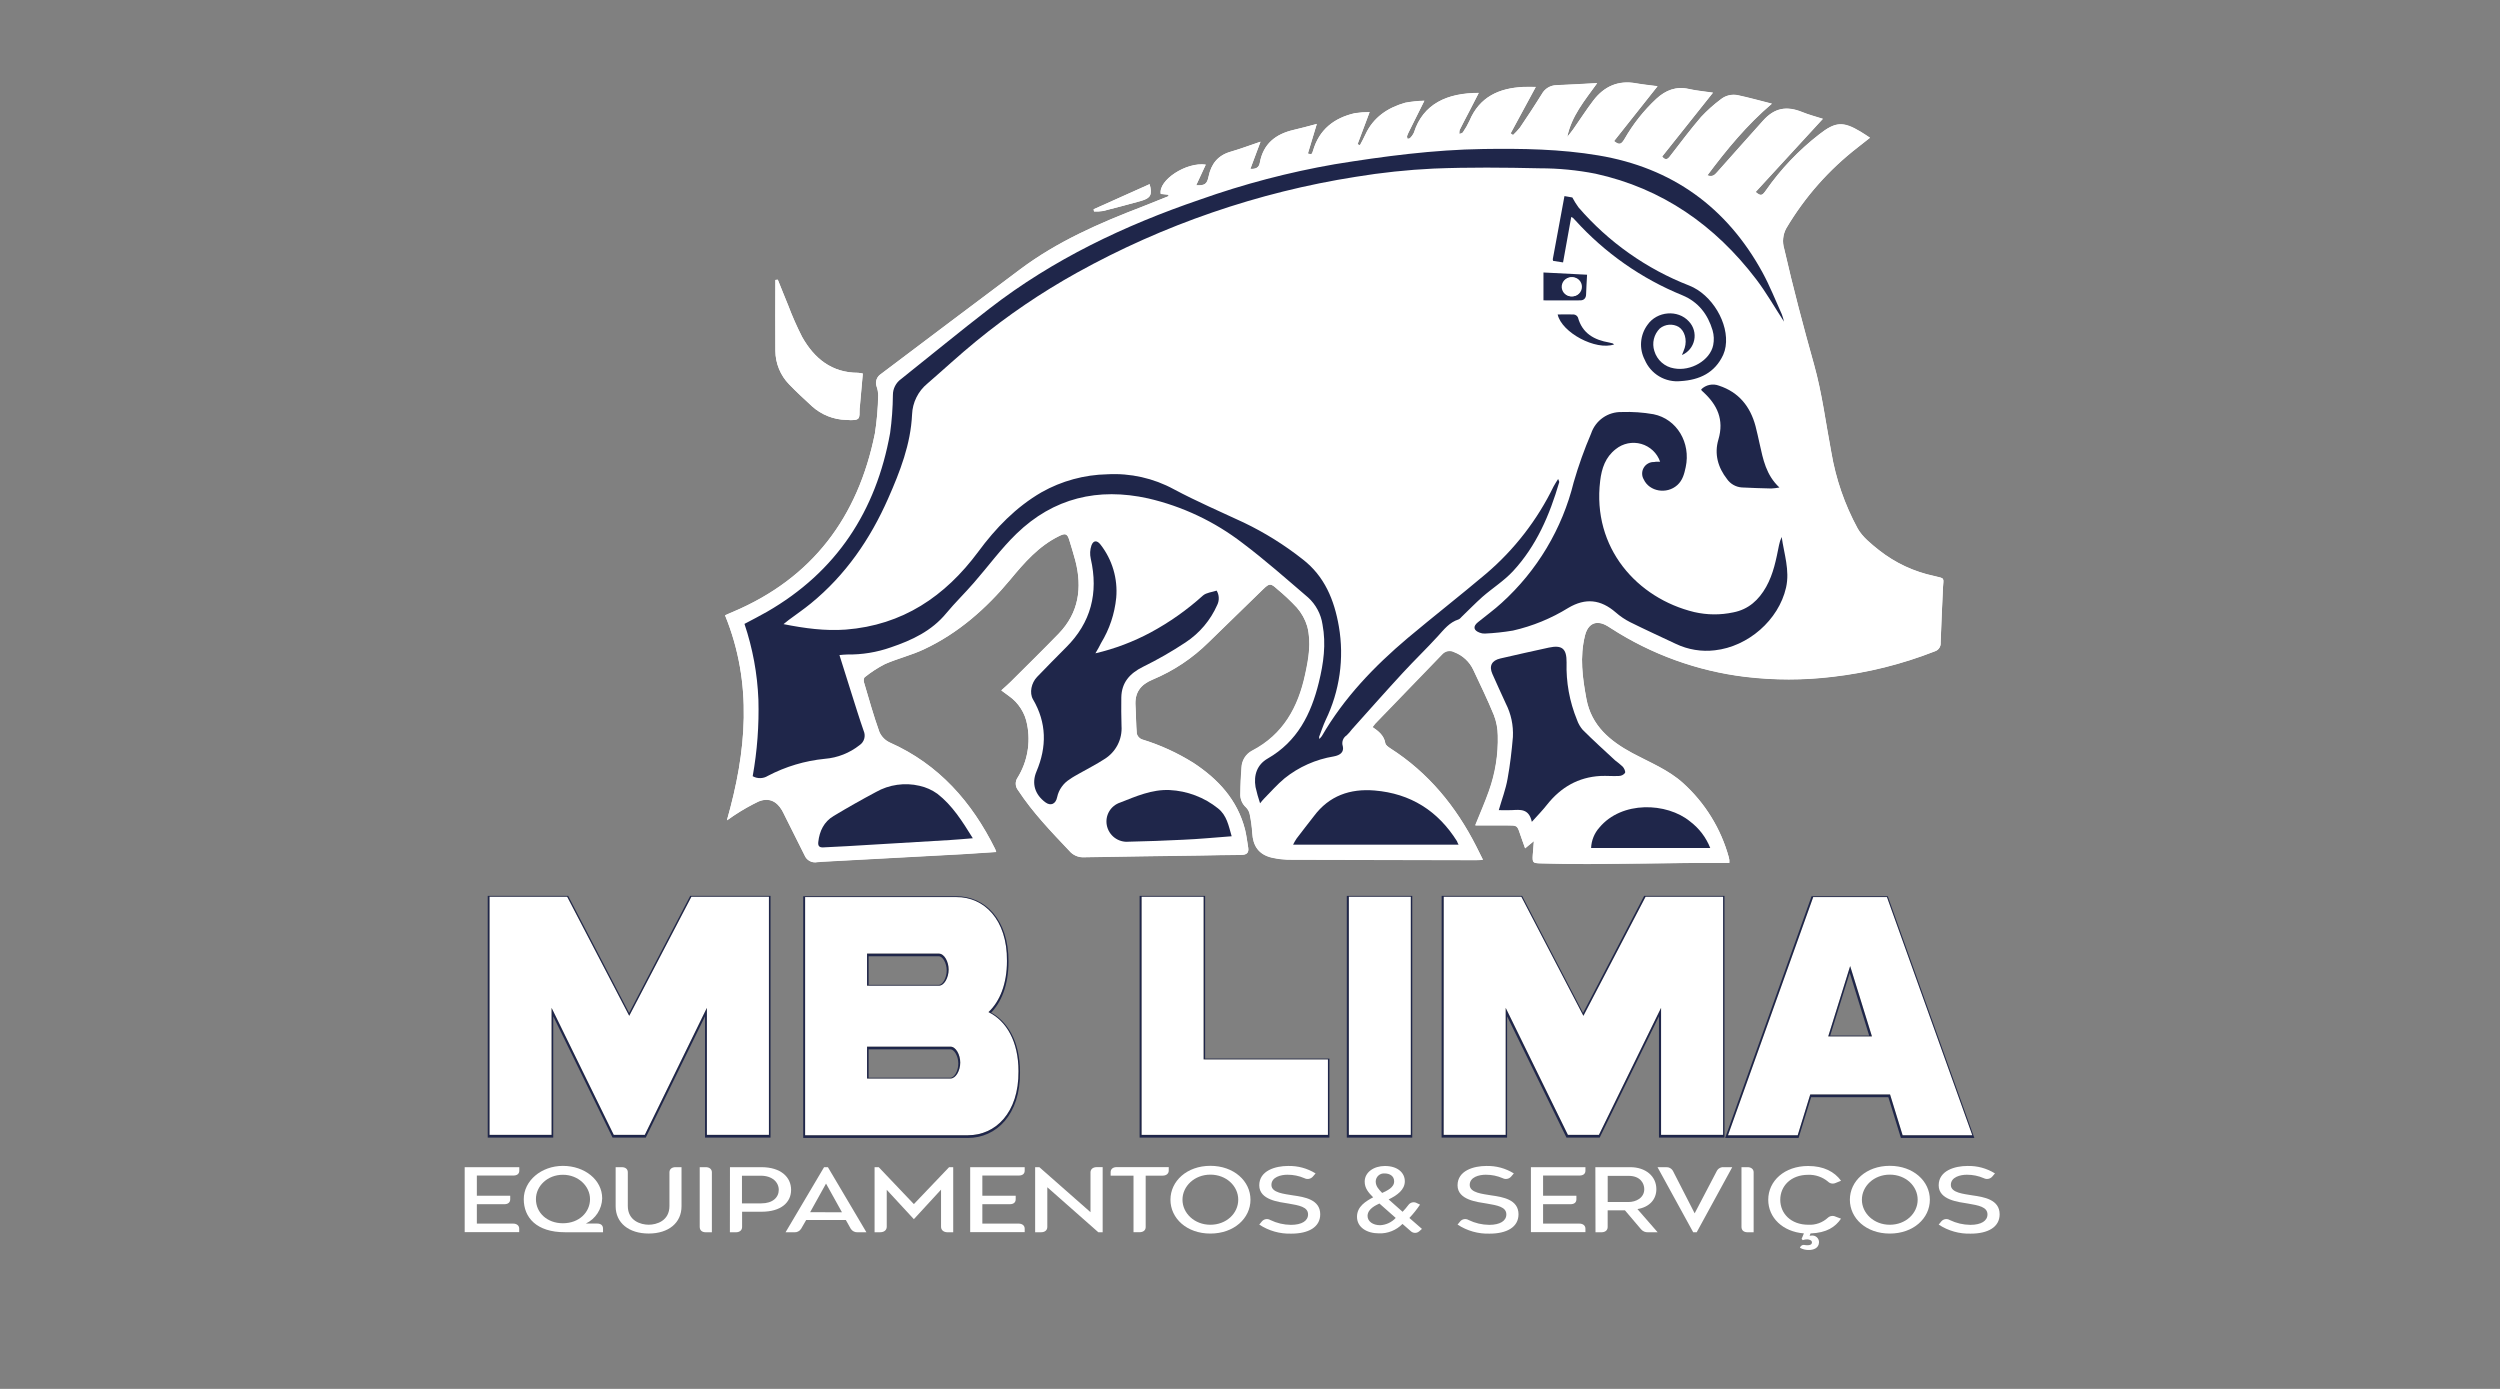 <svg xmlns="http://www.w3.org/2000/svg" xmlns:xlink="http://www.w3.org/1999/xlink" width="1080" viewBox="0 0 810 450" height="600" preserveAspectRatio="xMidYMid meet"><rect x="0" y="0" width="810" height="450" fill="#808080" stroke="none"/><defs><clipPath id="2dc5d72286"><path d="M 150.559 378 L 169 378 L 169 400 L 150.559 400 Z M 150.559 378 " clip-rule="nonzero"></path></clipPath></defs><g clip-path="url(#2dc5d72286)"><path fill="#ffffff" d="M 150.559 378.164 L 168.254 378.164 L 168.254 379.293 C 168.254 380.297 167.566 380.875 166.336 380.875 L 154.5 380.875 L 154.5 387.418 L 165.309 387.418 L 165.309 388.547 C 165.309 389.586 164.617 390.164 163.387 390.164 L 154.5 390.164 L 154.5 396.449 L 166.266 396.449 C 167.465 396.449 168.223 397.113 168.223 398.086 L 168.223 399.215 L 150.559 399.215 Z M 150.559 378.164 " fill-opacity="1" fill-rule="nonzero"></path></g><path fill="#ffffff" d="M 169.699 388.527 C 169.699 382.59 175.348 377.746 182.383 377.746 C 189.418 377.746 195.109 382.262 195.109 388.266 C 195.086 389.125 194.945 389.961 194.691 390.781 C 194.438 391.598 194.078 392.367 193.613 393.086 C 193.145 393.805 192.59 394.449 191.949 395.016 C 191.305 395.582 190.598 396.055 189.824 396.426 L 193.391 396.426 C 194.805 396.426 195.379 397.082 195.379 398.117 L 195.379 399.246 L 183.07 399.246 C 173.777 399.246 169.699 394.441 169.699 388.527 Z M 182.383 396.336 C 187.668 396.336 191.168 392.734 191.168 388.527 C 191.168 384.316 187.363 380.625 182.383 380.625 C 177.402 380.625 173.641 384.258 173.641 388.527 C 173.641 392.938 177.289 396.336 182.383 396.336 Z M 182.383 396.336 " fill-opacity="1" fill-rule="nonzero"></path><path fill="#ffffff" d="M 199.469 390.828 L 199.469 378.164 L 201.457 378.164 C 202.664 378.164 203.41 378.797 203.41 379.812 L 203.41 390.727 C 203.41 395.566 207.633 396.809 210.184 396.809 C 212.738 396.809 216.902 395.566 216.902 390.727 L 216.902 379.812 C 216.902 378.797 217.695 378.164 218.859 378.164 L 220.812 378.164 L 220.812 390.84 C 220.812 396.199 216.621 399.664 210.184 399.664 C 203.746 399.664 199.469 396.223 199.469 390.828 Z M 199.469 390.828 " fill-opacity="1" fill-rule="nonzero"></path><path fill="#ffffff" d="M 226.707 397.488 L 226.707 378.164 L 228.695 378.164 C 229.824 378.164 230.648 378.797 230.648 379.812 L 230.648 399.258 L 228.66 399.258 C 227.43 399.246 226.707 398.617 226.707 397.488 Z M 226.707 397.488 " fill-opacity="1" fill-rule="nonzero"></path><path fill="#ffffff" d="M 236.508 378.164 L 246.672 378.164 C 253.051 378.164 256.316 381.426 256.316 385.512 C 256.316 389.598 253.051 392.602 246.738 392.602 L 240.438 392.602 L 240.438 397.555 C 240.438 398.594 239.648 399.258 238.441 399.258 L 236.484 399.258 Z M 246.672 389.891 C 250.375 389.891 252.32 387.938 252.32 385.512 C 252.32 383.086 250.262 380.93 246.492 380.93 L 240.395 380.93 L 240.395 389.891 Z M 246.672 389.891 " fill-opacity="1" fill-rule="nonzero"></path><path fill="#ffffff" d="M 267 378.164 L 268.242 378.164 L 280.719 399.258 L 277.906 399.258 C 277.457 399.289 277.027 399.203 276.625 399.004 C 276.219 398.801 275.895 398.508 275.648 398.129 L 274.047 395.273 L 261.207 395.273 L 259.559 398.129 C 259.316 398.516 258.992 398.809 258.586 399.012 C 258.18 399.215 257.75 399.297 257.297 399.258 L 254.52 399.258 Z M 272.793 392.77 L 267.633 383.48 L 262.48 392.758 Z M 272.793 392.77 " fill-opacity="1" fill-rule="nonzero"></path><path fill="#ffffff" d="M 283.363 378.164 L 284.707 378.164 L 296.09 390.129 L 307.508 378.164 L 308.84 378.164 L 308.84 399.258 L 307.02 399.258 C 305.723 399.258 304.898 398.535 304.898 397.477 L 304.898 385.445 L 296.09 395.016 L 287.305 385.5 L 287.305 397.465 C 287.305 398.523 286.492 399.246 285.18 399.246 L 283.363 399.246 Z M 283.363 378.164 " fill-opacity="1" fill-rule="nonzero"></path><path fill="#ffffff" d="M 314.34 378.164 L 332 378.164 L 332 379.293 C 332 380.297 331.312 380.875 330.082 380.875 L 318.281 380.875 L 318.281 387.418 L 329.086 387.418 L 329.086 388.547 C 329.086 389.586 328.398 390.164 327.156 390.164 L 318.281 390.164 L 318.281 396.449 L 330.035 396.449 C 331.242 396.449 332 397.113 332 398.086 L 332 399.215 L 314.34 399.215 Z M 314.34 378.164 " fill-opacity="1" fill-rule="nonzero"></path><path fill="#ffffff" d="M 335.387 378.164 L 336.754 378.164 L 353.32 392.746 L 353.32 379.859 C 353.32 378.82 354.113 378.152 355.344 378.152 L 357.262 378.152 L 357.262 399.246 L 355.852 399.246 L 339.328 384.668 L 339.328 397.543 C 339.328 398.582 338.539 399.246 337.344 399.246 L 335.387 399.246 Z M 335.387 378.164 " fill-opacity="1" fill-rule="nonzero"></path><path fill="#ffffff" d="M 367.258 380.918 L 359.848 380.918 L 359.848 379.789 C 359.848 378.773 360.605 378.145 361.801 378.145 L 378.672 378.145 L 378.672 379.27 C 378.672 380.254 377.883 380.906 376.719 380.906 L 371.199 380.906 L 371.199 397.59 C 371.199 398.605 370.406 399.234 369.246 399.234 L 367.258 399.234 Z M 367.258 380.918 " fill-opacity="1" fill-rule="nonzero"></path><path fill="#ffffff" d="M 379.227 388.707 C 379.227 382.68 384.547 377.727 392.156 377.727 C 399.77 377.727 405.156 382.68 405.156 388.707 C 405.156 394.734 399.801 399.676 392.156 399.676 C 384.512 399.676 379.227 394.754 379.227 388.707 Z M 392.156 396.82 C 397.328 396.82 401.191 393.141 401.191 388.707 C 401.191 384.27 397.309 380.582 392.156 380.582 C 387.008 380.582 383.125 384.328 383.125 388.707 C 383.125 393.086 387.008 396.82 392.156 396.82 Z M 392.156 396.82 " fill-opacity="1" fill-rule="nonzero"></path><path fill="#ffffff" d="M 408 396.766 L 408.859 395.727 C 409.023 395.531 409.219 395.371 409.441 395.246 C 409.664 395.121 409.898 395.039 410.152 395 C 410.402 394.961 410.656 394.969 410.906 395.02 C 411.152 395.07 411.387 395.164 411.605 395.297 C 413.707 396.309 415.922 396.824 418.254 396.855 C 421.824 396.855 423.812 395.535 423.812 393.469 C 423.812 391.02 420.863 390.535 417.465 389.949 C 414.484 389.461 408 388.82 408 384.047 C 408 379.27 413.254 377.77 417.328 377.77 C 420.539 377.707 423.512 378.512 426.25 380.188 L 425.391 381.191 C 425.227 381.383 425.035 381.547 424.816 381.676 C 424.598 381.805 424.363 381.891 424.117 381.941 C 423.867 381.992 423.617 382 423.367 381.965 C 423.113 381.934 422.875 381.859 422.648 381.742 C 420.887 380.98 419.047 380.605 417.125 380.613 C 415.035 380.613 411.941 381.336 411.941 383.922 C 411.941 386.504 416.199 386.832 418.977 387.309 C 422.684 387.828 427.754 388.66 427.754 393.426 C 427.754 397.621 423.914 399.699 418.391 399.699 C 416.551 399.758 414.742 399.535 412.969 399.035 C 411.195 398.535 409.539 397.777 408 396.766 Z M 408 396.766 " fill-opacity="1" fill-rule="nonzero"></path><path fill="#ffffff" d="M 439.668 394.238 C 439.668 390.852 442.578 389.191 444.906 387.926 C 443.371 386.395 442.16 384.98 442.16 382.848 C 442.16 379.801 445.121 377.781 448.711 377.781 C 452.832 377.781 455.16 379.973 455.16 382.734 C 455.16 385.5 452.699 387.25 449.922 388.617 L 454.438 392.621 C 455.125 391.91 455.766 391.156 456.355 390.367 C 456.508 390.16 456.695 389.992 456.91 389.855 C 457.125 389.719 457.355 389.625 457.605 389.574 C 457.855 389.523 458.109 389.516 458.359 389.559 C 458.609 389.598 458.848 389.684 459.066 389.812 L 460.094 390.297 C 459.062 391.832 457.91 393.273 456.641 394.621 L 460.715 398.164 L 459.789 398.977 C 459.605 399.129 459.402 399.246 459.18 399.328 C 458.957 399.41 458.723 399.449 458.484 399.449 C 458.246 399.449 458.016 399.41 457.793 399.328 C 457.566 399.246 457.363 399.129 457.18 398.977 L 454.402 396.551 C 453.402 397.574 452.234 398.355 450.906 398.887 C 449.574 399.422 448.191 399.66 446.758 399.609 C 442.852 399.609 439.668 397.656 439.668 394.238 Z M 447.141 396.969 C 448.109 396.922 449.031 396.699 449.91 396.289 C 450.789 395.879 451.555 395.32 452.211 394.609 L 446.926 389.938 C 445.969 390.434 443.09 391.586 443.09 393.977 C 443.09 395.727 444.805 396.969 447.188 396.969 Z M 447.82 386.516 C 449.402 385.762 451.738 384.777 451.703 382.734 C 451.703 380.977 450.191 380.195 448.645 380.195 C 448.277 380.164 447.918 380.203 447.57 380.316 C 447.219 380.43 446.906 380.609 446.629 380.852 C 446.355 381.098 446.137 381.387 445.98 381.719 C 445.824 382.051 445.742 382.402 445.73 382.77 C 445.73 384.328 446.691 385.332 447.82 386.516 Z M 447.82 386.516 " fill-opacity="1" fill-rule="nonzero"></path><path fill="#ffffff" d="M 472.246 396.766 L 473.105 395.727 C 473.27 395.531 473.461 395.371 473.684 395.246 C 473.906 395.121 474.145 395.039 474.398 395 C 474.648 394.961 474.898 394.969 475.148 395.02 C 475.398 395.07 475.633 395.164 475.848 395.297 C 477.949 396.309 480.168 396.824 482.5 396.855 C 486.07 396.855 488.055 395.535 488.055 393.469 C 488.055 391.02 485.109 390.535 481.711 389.949 C 478.727 389.461 472.246 388.82 472.246 384.047 C 472.246 379.27 477.484 377.77 481.574 377.77 C 484.781 377.703 487.75 378.508 490.484 380.188 L 489.625 381.191 C 489.461 381.383 489.27 381.543 489.055 381.672 C 488.836 381.801 488.602 381.887 488.355 381.938 C 488.105 381.988 487.859 381.996 487.609 381.965 C 487.355 381.93 487.117 381.855 486.895 381.742 C 485.133 380.98 483.289 380.605 481.371 380.613 C 479.27 380.613 476.188 381.336 476.188 383.922 C 476.188 386.504 480.445 386.832 483.223 387.309 C 486.926 387.828 491.996 388.66 491.996 393.426 C 491.996 397.621 488.156 399.699 482.637 399.699 C 480.793 399.758 478.988 399.535 477.215 399.035 C 475.441 398.535 473.785 397.777 472.246 396.766 Z M 472.246 396.766 " fill-opacity="1" fill-rule="nonzero"></path><path fill="#ffffff" d="M 496.016 378.164 L 513.68 378.164 L 513.68 379.293 C 513.68 380.297 512.992 380.875 511.75 380.875 L 499.957 380.875 L 499.957 387.418 L 510.754 387.418 L 510.754 388.547 C 510.754 389.586 510.078 390.164 508.836 390.164 L 499.957 390.164 L 499.957 396.449 L 511.715 396.449 C 512.922 396.449 513.68 397.113 513.68 398.086 L 513.68 399.215 L 496.016 399.215 Z M 496.016 378.164 " fill-opacity="1" fill-rule="nonzero"></path><path fill="#ffffff" d="M 516.898 378.164 L 528.191 378.164 C 533.203 378.164 536.66 381.109 536.66 385.285 C 536.66 388.539 534.504 391.098 530.527 391.742 L 537.078 399.258 L 533.949 399.258 C 533.043 399.289 532.289 398.961 531.691 398.277 L 526.473 392.137 L 520.883 392.137 L 520.883 397.555 C 520.883 398.594 520.105 399.258 518.863 399.258 L 516.941 399.258 Z M 527.672 389.453 C 529.93 389.453 532.742 388.211 532.742 385.277 C 532.742 383.57 531.613 380.977 527.672 380.977 L 520.895 380.977 L 520.895 389.453 Z M 527.672 389.453 " fill-opacity="1" fill-rule="nonzero"></path><path fill="#ffffff" d="M 537.031 378.164 L 539.789 378.164 C 540.254 378.137 540.691 378.23 541.098 378.457 C 541.508 378.68 541.824 378.996 542.047 379.406 L 549.07 393.121 L 556.242 379.406 C 556.461 378.992 556.773 378.672 557.184 378.445 C 557.594 378.223 558.035 378.129 558.5 378.164 L 561.246 378.164 L 549.727 399.258 L 548.598 399.258 Z M 537.031 378.164 " fill-opacity="1" fill-rule="nonzero"></path><path fill="#ffffff" d="M 564.238 397.488 L 564.238 378.164 L 566.227 378.164 C 567.355 378.164 568.18 378.797 568.18 379.812 L 568.18 399.258 L 566.191 399.258 C 564.961 399.246 564.238 398.617 564.238 397.488 Z M 564.238 397.488 " fill-opacity="1" fill-rule="nonzero"></path><path fill="#ffffff" d="M 583.199 404.293 C 583.23 404.137 583.293 403.996 583.383 403.867 C 583.473 403.738 583.582 403.629 583.715 403.543 C 583.848 403.457 583.992 403.398 584.145 403.367 C 584.301 403.336 584.453 403.336 584.609 403.367 C 584.961 403.43 585.316 403.461 585.672 403.457 C 586.461 403.457 587.07 403.199 587.07 402.531 C 587.07 401.867 586.246 401.582 585.57 401.551 C 585.062 401.547 584.566 401.633 584.09 401.809 L 583.719 401.402 L 584.465 399.621 C 577.574 399.078 572.91 394.496 572.91 388.73 C 572.91 382.59 578.195 377.781 585.84 377.781 C 590.91 377.781 594.379 379.656 596.5 382.566 L 594.719 383.289 C 594.297 383.477 593.863 383.527 593.414 383.445 C 592.961 383.359 592.578 383.152 592.254 382.828 C 591.355 382.082 590.355 381.52 589.25 381.145 C 588.145 380.766 587.008 380.598 585.84 380.637 C 580.195 380.637 576.805 384.328 576.805 388.73 C 576.805 393.129 580.195 396.82 585.93 396.82 C 587.086 396.879 588.207 396.715 589.297 396.324 C 590.387 395.93 591.355 395.344 592.211 394.562 C 592.551 394.246 592.953 394.055 593.418 393.984 C 593.879 393.918 594.32 393.984 594.738 394.191 L 596.488 394.848 C 594.605 397.59 591.824 399.43 586.621 399.633 L 586.305 400.387 C 586.52 400.336 586.738 400.312 586.957 400.32 C 587.27 400.285 587.57 400.316 587.867 400.414 C 588.164 400.508 588.426 400.66 588.656 400.871 C 588.887 401.082 589.062 401.328 589.188 401.613 C 589.309 401.898 589.371 402.199 589.363 402.508 C 589.297 404.527 587.375 404.992 586.102 404.992 C 585.07 405.02 584.102 404.789 583.199 404.293 Z M 583.199 404.293 " fill-opacity="1" fill-rule="nonzero"></path><path fill="#ffffff" d="M 599.359 388.707 C 599.359 382.68 604.664 377.727 612.289 377.727 C 619.91 377.727 625.273 382.68 625.273 388.707 C 625.273 394.734 619.934 399.676 612.289 399.676 C 604.645 399.676 599.359 394.754 599.359 388.707 Z M 612.289 396.82 C 617.461 396.82 621.324 393.141 621.324 388.707 C 621.324 384.27 617.449 380.582 612.289 380.582 C 607.129 380.582 603.254 384.328 603.254 388.707 C 603.254 393.086 607.141 396.82 612.289 396.82 Z M 612.289 396.82 " fill-opacity="1" fill-rule="nonzero"></path><path fill="#ffffff" d="M 628.133 396.766 L 628.992 395.727 C 629.156 395.531 629.348 395.371 629.57 395.246 C 629.793 395.121 630.031 395.039 630.281 395 C 630.535 394.961 630.785 394.969 631.035 395.02 C 631.285 395.07 631.52 395.164 631.734 395.297 C 633.836 396.309 636.055 396.824 638.387 396.855 C 641.953 396.855 643.941 395.535 643.941 393.469 C 643.941 391.02 640.996 390.535 637.598 389.949 C 634.613 389.461 628.133 388.82 628.133 384.047 C 628.133 379.27 633.383 377.77 637.461 377.77 C 640.668 377.703 643.637 378.508 646.371 380.188 L 645.512 381.191 C 645.348 381.383 645.156 381.543 644.938 381.672 C 644.723 381.801 644.488 381.887 644.242 381.938 C 643.992 381.988 643.746 381.996 643.492 381.965 C 643.242 381.93 643.004 381.855 642.777 381.742 C 641.016 380.98 639.176 380.605 637.258 380.613 C 635.168 380.613 632.074 381.336 632.074 383.922 C 632.074 386.504 636.332 386.832 639.109 387.309 C 642.812 387.828 647.883 388.66 647.883 393.426 C 647.883 397.621 644.043 399.699 638.523 399.699 C 636.68 399.758 634.871 399.535 633.102 399.035 C 631.328 398.535 629.672 397.777 628.133 396.766 Z M 628.133 396.766 " fill-opacity="1" fill-rule="nonzero"></path><path fill="#ffffff" d="M 540.105 110.227 L 569.352 97.145 C 570.844 102.676 569.906 104.504 564.836 105.902 C 558.242 107.734 551.625 109.504 544.984 111.164 C 543.426 111.398 541.859 111.484 540.285 111.41 Z M 540.105 110.227 " fill-opacity="1" fill-rule="nonzero"></path><path fill="#ffffff" d="M 499.914 78.715 C 499.48 78.723 499.059 78.648 498.656 78.484 C 498.254 78.32 497.898 78.086 497.594 77.777 C 497.285 77.469 497.051 77.113 496.891 76.711 C 496.727 76.309 496.652 75.891 496.66 75.453 C 496.664 75.027 496.75 74.617 496.918 74.227 C 497.086 73.836 497.32 73.488 497.625 73.188 C 497.93 72.891 498.277 72.66 498.672 72.5 C 499.066 72.34 499.48 72.258 499.906 72.262 C 500.332 72.262 500.742 72.348 501.137 72.512 C 501.531 72.676 501.879 72.906 502.18 73.211 C 502.48 73.512 502.711 73.859 502.875 74.254 C 503.039 74.648 503.121 75.059 503.121 75.484 C 503.121 75.91 503.039 76.32 502.879 76.715 C 502.715 77.109 502.484 77.457 502.184 77.762 C 501.883 78.062 501.535 78.297 501.145 78.465 C 500.75 78.629 500.34 78.715 499.914 78.715 Z M 499.914 78.715 " fill-opacity="1" fill-rule="nonzero"></path><path stroke-linecap="butt" transform="matrix(1.129, 0, 0, 1.129, 67.748, -503.264)" fill="none" stroke-linejoin="miter" d="M 80.459 703.361 L 102.739 703.361 L 120.539 737.551 L 138.37 703.361 L 160.619 703.361 L 160.619 771.73 L 142.819 771.73 L 142.819 735.259 L 125.001 771.73 L 116.101 771.73 L 98.259 735.259 L 98.259 771.73 L 80.459 771.73 Z M 80.459 703.361 " stroke="#1f264a" stroke-width="1" stroke-opacity="1" stroke-miterlimit="4"></path><path stroke-linecap="butt" transform="matrix(1.129, 0, 0, 1.129, 67.748, -503.264)" fill="none" stroke-linejoin="miter" d="M 232.222 753.469 C 232.318 765.42 225.591 771.83 217.749 771.83 L 171 771.83 L 171 703.462 L 214.401 703.462 C 222.318 703.41 229.012 709.872 228.911 721.782 C 228.911 728.34 226.908 733.37 223.609 736.481 C 228.749 739.001 232.222 744.871 232.222 753.469 Z M 188.769 719.691 L 188.769 728.901 L 209.388 728.901 C 210.921 728.901 212.18 726.561 212.18 724.27 C 212.18 721.979 210.921 719.691 209.388 719.691 Z M 212.719 755.549 C 214.248 755.549 215.511 753.271 215.511 750.98 C 215.511 748.689 214.248 746.401 212.719 746.401 L 188.769 746.401 L 188.769 755.549 Z M 212.719 755.549 " stroke="#1f264a" stroke-width="1" stroke-opacity="1" stroke-miterlimit="4"></path><path stroke-linecap="butt" transform="matrix(1.129, 0, 0, 1.129, 67.748, -503.264)" fill="none" stroke-linejoin="miter" d="M 285.339 703.361 L 285.339 750.059 L 321.002 750.059 L 321.002 771.73 L 267.539 771.73 L 267.539 703.361 Z M 285.339 703.361 " stroke="#1f264a" stroke-width="1" stroke-opacity="1" stroke-miterlimit="4"></path><path stroke-linecap="butt" transform="matrix(1.129, 0, 0, 1.129, 67.748, -503.264)" fill="none" stroke-linejoin="miter" d="M 327 703.361 L 344.779 703.361 L 344.779 771.73 L 327 771.73 Z M 327 703.361 " stroke="#1f264a" stroke-width="1" stroke-opacity="1" stroke-miterlimit="4"></path><path stroke-linecap="butt" transform="matrix(1.129, 0, 0, 1.129, 67.748, -503.264)" fill="none" stroke-linejoin="miter" d="M 354.219 703.361 L 376.499 703.361 L 394.299 737.551 L 412.13 703.361 L 434.379 703.361 L 434.379 771.73 L 416.579 771.73 L 416.579 735.259 L 398.751 771.73 L 389.851 771.73 L 371.998 735.259 L 371.998 771.73 L 354.202 771.73 Z M 354.219 703.361 " stroke="#1f264a" stroke-width="1" stroke-opacity="1" stroke-miterlimit="4"></path><path stroke-linecap="butt" transform="matrix(1.129, 0, 0, 1.129, 67.748, -503.264)" fill="none" stroke-linejoin="miter" d="M 460.229 703.462 L 481.391 703.462 L 505.881 771.83 L 485.881 771.83 L 482.28 760.131 L 459.381 760.131 L 455.78 771.83 L 435.78 771.83 Z M 464.539 743.459 L 477.081 743.459 L 470.831 723.259 Z M 464.539 743.459 " stroke="#1f264a" stroke-width="1" stroke-opacity="1" stroke-miterlimit="4"></path><path fill="#010101" d="M 158.609 290.543 L 183.77 290.543 L 203.871 329.129 L 224.008 290.543 L 249.133 290.543 L 249.133 367.703 L 229.031 367.703 L 229.031 326.543 L 208.91 367.703 L 198.859 367.703 L 178.711 326.543 L 178.711 367.703 L 158.609 367.703 Z M 158.609 290.543 " fill-opacity="1" fill-rule="nonzero"></path><path fill="#010101" d="M 329.992 347.094 C 330.102 360.582 322.504 367.816 313.648 367.816 L 260.855 367.816 L 260.855 290.656 L 309.867 290.656 C 318.809 290.598 326.367 297.891 326.254 311.332 C 326.254 318.734 323.992 324.41 320.266 327.922 C 326.07 330.766 329.992 337.391 329.992 347.094 Z M 280.922 308.973 L 280.922 319.367 L 304.207 319.367 C 305.938 319.367 307.359 316.727 307.359 314.141 C 307.359 311.555 305.938 308.973 304.207 308.973 Z M 307.969 349.441 C 309.695 349.441 311.121 346.871 311.121 344.285 C 311.121 341.699 309.695 339.117 307.969 339.117 L 280.922 339.117 L 280.922 349.441 Z M 307.969 349.441 " fill-opacity="1" fill-rule="nonzero"></path><path fill="#010101" d="M 389.977 290.543 L 389.977 343.246 L 430.25 343.246 L 430.25 367.703 L 369.875 367.703 L 369.875 290.543 Z M 389.977 290.543 " fill-opacity="1" fill-rule="nonzero"></path><path fill="#010101" d="M 437.023 290.543 L 457.102 290.543 L 457.102 367.703 L 437.023 367.703 Z M 437.023 290.543 " fill-opacity="1" fill-rule="nonzero"></path><path fill="#010101" d="M 467.762 290.543 L 492.922 290.543 L 513.023 329.129 L 533.16 290.543 L 558.285 290.543 L 558.285 367.703 L 538.184 367.703 L 538.184 326.543 L 518.051 367.703 L 508 367.703 L 487.84 326.543 L 487.84 367.703 L 467.742 367.703 Z M 467.762 290.543 " fill-opacity="1" fill-rule="nonzero"></path><path fill="#010101" d="M 587.477 290.656 L 611.375 290.656 L 639.031 367.816 L 616.445 367.816 L 612.379 354.613 L 586.52 354.613 L 582.453 367.816 L 559.867 367.816 Z M 592.344 335.797 L 606.508 335.797 L 599.449 313 Z M 592.344 335.797 " fill-opacity="1" fill-rule="nonzero"></path><path fill="#ffffff" d="M 158.609 290.543 L 183.77 290.543 L 203.871 329.129 L 224.008 290.543 L 249.133 290.543 L 249.133 367.703 L 229.031 367.703 L 229.031 326.543 L 208.91 367.703 L 198.859 367.703 L 178.711 326.543 L 178.711 367.703 L 158.609 367.703 Z M 158.609 290.543 " fill-opacity="1" fill-rule="nonzero"></path><path fill="#ffffff" d="M 329.992 347.094 C 330.102 360.582 322.504 367.816 313.648 367.816 L 260.855 367.816 L 260.855 290.656 L 309.867 290.656 C 318.809 290.598 326.367 297.891 326.254 311.332 C 326.254 318.734 323.992 324.41 320.266 327.922 C 326.07 330.766 329.992 337.391 329.992 347.094 Z M 280.922 308.973 L 280.922 319.367 L 304.207 319.367 C 305.938 319.367 307.359 316.727 307.359 314.141 C 307.359 311.555 305.938 308.973 304.207 308.973 Z M 307.969 349.441 C 309.695 349.441 311.121 346.871 311.121 344.285 C 311.121 341.699 309.695 339.117 307.969 339.117 L 280.922 339.117 L 280.922 349.441 Z M 307.969 349.441 " fill-opacity="1" fill-rule="nonzero"></path><path fill="#ffffff" d="M 389.977 290.543 L 389.977 343.246 L 430.25 343.246 L 430.25 367.703 L 369.875 367.703 L 369.875 290.543 Z M 389.977 290.543 " fill-opacity="1" fill-rule="nonzero"></path><path fill="#ffffff" d="M 437.023 290.543 L 457.102 290.543 L 457.102 367.703 L 437.023 367.703 Z M 437.023 290.543 " fill-opacity="1" fill-rule="nonzero"></path><path fill="#ffffff" d="M 467.762 290.543 L 492.922 290.543 L 513.023 329.129 L 533.16 290.543 L 558.285 290.543 L 558.285 367.703 L 538.184 367.703 L 538.184 326.543 L 518.051 367.703 L 508 367.703 L 487.84 326.543 L 487.84 367.703 L 467.742 367.703 Z M 467.762 290.543 " fill-opacity="1" fill-rule="nonzero"></path><path fill="#ffffff" d="M 587.477 290.656 L 611.375 290.656 L 639.031 367.816 L 616.445 367.816 L 612.379 354.613 L 586.52 354.613 L 582.453 367.816 L 559.867 367.816 Z M 592.344 335.797 L 606.508 335.797 L 599.449 313 Z M 592.344 335.797 " fill-opacity="1" fill-rule="nonzero"></path><path fill="#ffffff" d="M 496.977 272.52 C 496.844 274.211 496.707 275.566 496.629 276.918 C 496.48 279.469 496.629 279.641 499.09 279.707 C 504.16 279.832 509.254 279.957 514.301 279.922 C 526.078 279.855 537.859 279.672 549.648 279.559 C 553.191 279.559 556.738 279.559 560.309 279.559 C 560.309 278.973 560.309 278.793 560.309 278.602 C 560.266 278.305 560.199 278.008 560.117 277.723 C 558.836 273.105 556.938 268.758 554.418 264.684 C 551.898 260.609 548.859 256.969 545.301 253.762 C 540.488 249.414 534.504 247.078 528.891 244.055 C 521.742 240.195 515.598 235.254 513.973 226.438 C 512.707 219.668 511.793 212.895 513.512 205.988 C 514.504 201.98 517.25 200.75 520.805 202.863 C 521.188 203.074 521.551 203.336 521.934 203.574 C 528.477 207.801 535.41 211.242 542.734 213.898 C 550.059 216.555 557.59 218.355 565.32 219.305 C 574.82 220.449 584.316 220.449 593.812 219.305 C 605.18 217.988 616.191 215.242 626.844 211.066 C 627.141 210.977 627.418 210.836 627.668 210.652 C 627.918 210.469 628.129 210.246 628.301 209.988 C 628.477 209.73 628.602 209.449 628.68 209.148 C 628.758 208.848 628.781 208.543 628.754 208.234 C 628.957 202.297 629.238 196.348 629.512 190.414 C 629.656 187.219 630.324 187.512 626.664 186.668 C 620.066 185.258 614.109 182.473 608.801 178.316 C 606.234 176.262 603.445 174.059 601.875 171.285 C 597.664 163.527 594.816 155.301 593.328 146.602 C 591.531 137.145 590.348 127.516 587.762 118.273 C 584.27 105.859 580.984 93.32 578.07 80.703 C 577.73 79.582 577.617 78.441 577.738 77.277 C 577.855 76.109 578.199 75.016 578.762 73.988 C 584.816 63.789 592.531 55.051 601.898 47.77 C 603.164 46.789 604.43 45.785 605.84 44.668 C 604.711 43.922 603.773 43.289 602.812 42.715 C 597.102 39.328 594.648 39.465 589.398 43.57 C 582.719 48.762 576.953 54.82 572.109 61.754 C 570.879 63.527 570.414 63.594 568.789 62.238 L 590.574 38.539 C 588.246 37.793 586.055 37.23 583.91 36.359 C 578.762 34.273 574.875 35.016 571.207 39.125 C 566.215 44.668 561.277 50.254 556.32 55.816 C 555.566 56.664 554.82 57.488 553.16 56.844 C 559.438 48.457 565.93 40.535 574.051 33.629 C 570.188 32.66 566.652 31.664 563.074 30.898 C 562.078 30.684 561.082 30.695 560.094 30.938 C 559.102 31.18 558.215 31.625 557.43 32.273 C 555.168 33.973 553.07 35.855 551.137 37.918 C 547.602 42.047 544.363 46.438 540.973 50.75 C 540.207 51.742 539.516 52.047 538.5 50.75 L 554.965 30.062 C 552.008 29.621 549.535 29.418 547.141 28.867 C 542.996 27.93 539.629 29.297 536.648 32.027 C 532.543 35.859 529.094 40.211 526.305 45.086 C 525.23 46.945 524.578 47.047 522.918 45.75 L 537.012 27.977 C 534.469 27.637 532.246 27.422 530.043 27.027 C 524.238 25.965 519.688 28.031 516.219 32.59 C 513.906 35.625 511.852 38.855 509.66 41.969 C 509.062 42.816 508.383 43.605 507.75 44.418 C 509.105 37.648 513.398 32.613 517.453 26.969 C 512.742 27.219 508.496 27.477 504.25 27.648 C 503.766 27.652 503.289 27.723 502.824 27.855 C 502.355 27.992 501.914 28.184 501.5 28.434 C 501.086 28.684 500.711 28.984 500.375 29.336 C 500.043 29.688 499.762 30.078 499.531 30.504 C 497.27 34.172 494.867 37.77 492.449 41.359 C 491.754 42.227 491 43.039 490.191 43.797 L 489.41 43.258 L 497.555 28.211 C 495.973 28.211 494.773 28.211 493.59 28.211 C 485.684 28.574 479.359 31.395 476.086 39.172 C 475.48 40.477 474.77 41.723 473.953 42.906 C 473.75 43.211 473.172 43.277 472.82 43.461 C 472.758 43.023 472.777 42.59 472.891 42.16 C 473.906 40.086 475.012 38.055 476.074 36 L 479.078 30.152 C 468.824 30.152 461.012 33.707 458.098 42.973 C 457.789 43.66 457.359 44.266 456.809 44.781 C 456.66 44.961 456.289 44.949 456.02 45.027 C 455.949 44.711 455.77 44.363 455.859 44.09 C 456.102 43.449 456.383 42.824 456.707 42.219 C 458.188 39.227 459.688 36.238 461.461 32.68 C 459.379 32.73 457.312 32.945 455.262 33.324 C 449.559 34.949 444.941 38.043 442.355 43.629 C 441.801 44.812 441.227 45.953 440.582 47.105 L 439.812 46.766 C 441.078 43.379 442.332 39.996 443.719 36.359 C 442.105 36.359 440.496 36.477 438.898 36.723 C 432.203 38.277 427.391 42.004 425.402 48.844 C 425.031 50.117 424.895 50.152 423.723 49.781 C 424.648 46.723 425.574 43.664 426.613 40.199 C 423.664 40.965 421.383 41.598 419.066 42.141 C 413.254 43.492 409.23 46.652 408.148 52.816 C 407.887 54.352 406.781 54.891 405.086 54.746 C 406.148 51.914 407.152 49.203 408.375 45.953 C 404.805 47.16 401.801 48.301 398.707 49.191 C 394.551 50.379 392.395 53.152 391.547 57.25 C 391.039 59.734 390.281 60.184 387.527 60.07 L 390.633 53.379 C 384.309 52.465 375.242 58.426 376.055 62.859 L 378.504 63.121 L 378.617 63.582 C 375.793 64.711 372.973 65.84 370.16 66.969 C 356.211 72.293 342.582 78.254 330.52 87.281 C 315.391 98.566 300.371 109.934 285.352 121.254 C 285.031 121.457 284.758 121.711 284.523 122.008 C 284.289 122.305 284.113 122.629 283.988 122.988 C 283.863 123.344 283.801 123.711 283.801 124.09 C 283.801 124.469 283.859 124.836 283.984 125.191 C 284.324 126.145 284.504 127.125 284.516 128.137 C 284.445 132.273 284.094 136.387 283.465 140.473 C 277.988 167.559 263.297 187.344 237.48 198.281 C 236.633 198.629 235.82 199.035 234.918 199.406 C 243.949 221.562 241.84 243.637 235.516 265.805 C 236.508 265.262 237.242 264.574 238.078 264.074 C 240.52 262.457 243.062 261.016 245.699 259.742 C 248.953 258.367 251.562 259.504 253.348 262.531 C 253.73 263.172 254.023 263.863 254.363 264.527 C 256.461 268.727 258.586 272.914 260.664 277.113 C 260.82 277.508 261.039 277.871 261.324 278.191 C 261.605 278.512 261.938 278.777 262.312 278.98 C 262.688 279.188 263.086 279.324 263.508 279.391 C 263.934 279.457 264.355 279.449 264.773 279.367 C 265.453 279.289 266.141 279.254 266.828 279.211 L 312 276.773 C 315.547 276.57 319.094 276.309 322.773 276.074 C 322.68 275.758 322.566 275.449 322.434 275.148 C 314.871 259.879 304.199 247.699 288.297 240.625 C 287.543 240.273 286.871 239.805 286.289 239.211 C 285.707 238.617 285.246 237.941 284.91 237.184 C 283.012 231.891 281.523 226.461 279.906 221.066 C 279.762 220.57 279.852 219.656 280.188 219.43 C 282.223 217.789 284.402 216.375 286.727 215.184 C 290.84 213.379 295.289 212.32 299.34 210.41 C 310.488 205.176 319.535 197.172 327.312 187.84 C 331.91 182.297 336.539 176.961 343.125 173.723 C 345.113 172.75 345.812 172.918 346.434 174.973 C 347.055 177.027 347.809 179.398 348.398 181.633 C 350.656 190.457 349.527 198.562 343.023 205.332 C 337.871 210.637 332.598 215.816 327.359 221.031 C 326.457 221.934 325.473 222.758 324.422 223.719 L 326.895 225.535 C 328.453 226.629 329.742 227.98 330.766 229.59 C 331.785 231.195 332.461 232.938 332.793 234.812 C 333.082 236.273 333.234 237.75 333.246 239.242 C 333.262 240.73 333.137 242.211 332.871 243.68 C 332.609 245.145 332.215 246.574 331.684 247.969 C 331.152 249.363 330.5 250.695 329.719 251.965 C 329.504 252.27 329.344 252.598 329.238 252.949 C 329.133 253.305 329.086 253.668 329.098 254.039 C 329.109 254.406 329.18 254.766 329.309 255.113 C 329.438 255.461 329.621 255.777 329.855 256.062 C 334.598 263.285 340.551 269.461 346.457 275.699 C 347.039 276.398 347.746 276.93 348.578 277.293 C 349.41 277.656 350.281 277.82 351.188 277.777 C 363.609 277.539 376.121 277.395 388.602 277.211 C 393.117 277.145 397.633 277.031 402.152 277.008 C 403.812 277.008 404.66 276.422 404.41 274.664 C 404.07 272.699 403.855 270.691 403.371 268.758 C 400.91 259.168 394.664 252.461 386.637 247.18 C 381.406 243.914 375.84 241.379 369.945 239.574 C 369.547 239.414 369.203 239.176 368.918 238.855 C 368.633 238.535 368.434 238.172 368.316 237.758 C 368.035 234.766 368.105 231.754 367.891 228.73 C 367.594 224.441 369.504 221.832 373.445 220.207 C 380.289 217.34 386.348 213.301 391.625 208.086 C 397.523 202.375 403.406 196.648 409.277 190.91 C 411.277 188.957 411.684 188.922 413.793 190.832 C 416.062 192.711 418.199 194.73 420.199 196.891 C 421.77 198.688 422.898 200.727 423.586 203.008 C 424.953 208.211 424.016 213.449 422.906 218.605 C 420.648 229.227 415.805 238.062 405.73 243.297 C 405.227 243.562 404.766 243.891 404.348 244.277 C 403.93 244.664 403.57 245.102 403.266 245.582 C 402.965 246.066 402.73 246.578 402.562 247.125 C 402.398 247.668 402.305 248.227 402.289 248.797 C 402.062 251.605 401.973 254.438 401.914 257.238 C 401.867 258.062 401.996 258.859 402.309 259.625 C 402.625 260.387 403.086 261.051 403.699 261.605 C 404.344 262.23 404.758 262.98 404.941 263.863 C 405.367 265.879 405.645 267.918 405.777 269.98 C 405.992 274.145 407.855 276.863 411.918 277.879 C 414.121 278.391 416.348 278.625 418.605 278.59 C 438.496 278.664 458.375 278.711 478.242 278.727 C 478.898 278.727 479.562 278.656 480.5 278.613 C 479.688 276.988 479.012 275.598 478.309 274.223 C 471.738 261.301 462.84 250.43 450.52 242.543 C 449.863 242.113 448.973 241.492 448.871 240.852 C 448.453 238.32 446.613 236.945 444.715 235.637 C 444.984 235.242 445.277 234.863 445.594 234.508 C 452.852 226.984 460.121 219.461 467.402 211.934 C 467.641 211.684 467.914 211.48 468.223 211.32 C 468.531 211.16 468.855 211.055 469.199 211 C 469.543 210.949 469.883 210.949 470.227 211.012 C 470.566 211.07 470.891 211.184 471.195 211.348 C 472.562 211.867 473.777 212.621 474.852 213.613 C 475.922 214.605 476.766 215.762 477.383 217.082 C 479.645 221.945 482.027 226.797 484.059 231.754 C 484.871 233.867 485.293 236.059 485.324 238.32 C 485.488 244.52 484.527 250.539 482.445 256.379 C 481.145 260.07 479.551 263.66 478.016 267.484 L 488.555 267.484 C 491.559 267.484 491.625 267.484 492.539 270.293 C 493.035 271.797 493.59 273.273 494.164 274.898 Z M 252.004 90.621 L 251.246 90.703 C 251.246 98.355 251.168 106.016 251.246 113.68 C 251.258 115.711 251.648 117.664 252.422 119.543 C 253.191 121.418 254.289 123.086 255.707 124.539 C 258.078 127.02 260.629 129.332 263.148 131.668 C 264.656 133.02 266.348 134.07 268.227 134.824 C 270.105 135.574 272.059 135.984 274.078 136.047 C 278.992 136.387 278.449 135.652 278.527 132.391 C 278.527 132.145 278.598 131.895 278.621 131.648 C 278.938 128.113 279.25 124.594 279.566 121.027 C 279.059 120.91 278.543 120.832 278.02 120.789 C 269.508 120.789 263.824 116.152 259.883 109.133 C 258.211 105.852 256.723 102.488 255.426 99.043 C 254.25 96.242 253.145 93.422 252.004 90.621 Z M 354.328 67.805 L 354.461 68.523 C 355.438 68.562 356.41 68.512 357.375 68.367 C 361.492 67.328 365.602 66.238 369.695 65.094 C 372.824 64.227 373.41 63.098 372.484 59.664 Z M 354.328 67.805 " fill-opacity="1" fill-rule="nonzero"></path><path fill="#ffffff" d="M 496.977 272.52 L 494.098 274.773 C 493.523 273.148 492.969 271.672 492.473 270.172 C 491.559 267.395 491.488 267.336 488.484 267.359 L 477.949 267.359 C 479.484 263.535 481.078 259.945 482.375 256.254 C 484.461 250.414 485.422 244.395 485.254 238.199 C 485.223 235.934 484.801 233.742 483.992 231.629 C 481.957 226.664 479.621 221.809 477.316 216.957 C 476.699 215.637 475.852 214.48 474.781 213.488 C 473.711 212.496 472.492 211.742 471.129 211.223 C 470.824 211.059 470.5 210.945 470.16 210.887 C 469.816 210.828 469.473 210.824 469.133 210.875 C 468.789 210.93 468.465 211.035 468.156 211.195 C 467.848 211.355 467.574 211.562 467.332 211.812 C 460.062 219.336 452.793 226.859 445.527 234.383 C 445.211 234.742 444.918 235.117 444.648 235.512 C 446.59 236.82 448.383 238.199 448.801 240.727 C 448.902 241.367 449.797 241.988 450.449 242.418 C 462.773 250.32 471.672 261.176 478.242 274.098 C 478.941 275.477 479.621 276.863 480.434 278.488 C 479.496 278.488 478.828 278.602 478.176 278.602 C 458.301 278.602 438.422 278.555 418.539 278.465 C 416.281 278.504 414.051 278.266 411.852 277.754 C 407.785 276.715 405.922 273.996 405.707 269.855 C 405.574 267.797 405.297 265.758 404.875 263.738 C 404.691 262.859 404.277 262.105 403.633 261.48 C 403.02 260.926 402.555 260.266 402.242 259.5 C 401.93 258.734 401.797 257.938 401.848 257.113 C 401.848 254.301 401.992 251.469 402.219 248.672 C 402.238 248.102 402.328 247.543 402.496 247 C 402.664 246.453 402.898 245.941 403.199 245.457 C 403.5 244.977 403.863 244.539 404.281 244.152 C 404.699 243.766 405.16 243.441 405.664 243.176 C 415.738 237.938 420.559 229.102 422.84 218.48 C 423.969 213.324 424.883 208.086 423.52 202.883 C 422.832 200.602 421.699 198.562 420.129 196.766 C 418.137 194.645 416.016 192.664 413.762 190.82 C 411.695 188.91 411.289 188.945 409.242 190.898 C 403.363 196.633 397.48 202.355 391.594 208.074 C 386.328 213.273 380.281 217.301 373.457 220.164 C 369.516 221.789 367.605 224.395 367.902 228.684 C 368.113 231.676 368.047 234.688 368.328 237.711 C 368.445 238.125 368.645 238.492 368.93 238.809 C 369.215 239.129 369.559 239.371 369.957 239.527 C 375.852 241.332 381.418 243.867 386.648 247.137 C 394.676 252.395 400.887 259.098 403.383 268.691 C 403.867 270.621 404.082 272.633 404.422 274.594 C 404.715 276.355 403.867 276.93 402.164 276.941 C 397.645 276.941 393.129 277.078 388.613 277.145 C 376.133 277.324 363.664 277.473 351.199 277.711 C 350.289 277.75 349.422 277.59 348.59 277.227 C 347.758 276.859 347.051 276.328 346.465 275.633 C 340.559 269.391 334.609 263.219 329.867 255.996 C 329.633 255.707 329.449 255.391 329.32 255.043 C 329.191 254.699 329.121 254.34 329.109 253.969 C 329.094 253.602 329.145 253.238 329.25 252.883 C 329.355 252.527 329.516 252.199 329.73 251.898 C 330.512 250.629 331.164 249.297 331.695 247.902 C 332.227 246.508 332.621 245.078 332.883 243.609 C 333.148 242.145 333.27 240.664 333.258 239.172 C 333.242 237.684 333.094 236.207 332.801 234.742 C 332.473 232.871 331.797 231.129 330.773 229.523 C 329.754 227.914 328.465 226.562 326.906 225.469 L 324.434 223.648 C 325.484 222.691 326.469 221.867 327.371 220.965 C 332.609 215.75 337.883 210.57 343.035 205.266 C 349.594 198.492 350.723 190.379 348.41 181.566 C 347.82 179.309 347.109 177.117 346.445 174.906 C 345.777 172.695 345.121 172.648 343.137 173.652 C 336.539 176.891 331.91 182.23 327.324 187.773 C 319.543 197.152 310.5 205.152 299.352 210.344 C 295.301 212.25 290.848 213.312 286.738 215.117 C 284.414 216.309 282.234 217.723 280.199 219.363 C 279.863 219.586 279.77 220.488 279.918 220.996 C 281.512 226.391 283.023 231.82 284.922 237.113 C 285.258 237.875 285.719 238.551 286.301 239.145 C 286.883 239.738 287.555 240.207 288.309 240.555 C 304.207 247.633 314.879 259.809 322.445 275.078 C 322.578 275.383 322.691 275.691 322.785 276.004 C 319.105 276.242 315.559 276.504 312.012 276.707 L 266.84 279.145 C 266.152 279.145 265.465 279.223 264.785 279.301 C 264.363 279.383 263.941 279.391 263.52 279.324 C 263.098 279.258 262.699 279.121 262.324 278.914 C 261.945 278.707 261.617 278.445 261.336 278.121 C 261.051 277.801 260.832 277.441 260.676 277.043 C 258.598 272.844 256.473 268.66 254.375 264.461 C 254.035 263.793 253.742 263.105 253.355 262.461 C 251.574 259.438 248.965 258.297 245.711 259.676 C 243.074 260.945 240.531 262.391 238.09 264.008 C 237.254 264.504 236.52 265.137 235.527 265.734 C 241.852 243.57 243.961 221.496 234.926 199.34 C 235.832 198.934 236.645 198.527 237.492 198.211 C 263.305 187.277 278 167.457 283.477 140.406 C 284.121 136.316 284.484 132.207 284.57 128.07 C 284.559 127.059 284.383 126.078 284.039 125.125 C 283.918 124.766 283.855 124.398 283.859 124.023 C 283.859 123.645 283.922 123.277 284.043 122.918 C 284.168 122.562 284.348 122.234 284.582 121.938 C 284.812 121.641 285.09 121.391 285.406 121.184 C 300.473 109.898 315.492 98.469 330.578 87.215 C 342.637 78.188 356.27 72.25 370.215 66.898 C 373.051 65.773 375.863 64.645 378.672 63.516 L 378.562 63.051 L 376.109 62.793 C 375.297 58.355 384.367 52.398 390.688 53.312 L 387.582 60.004 C 390.34 60.117 391.098 59.664 391.605 57.184 C 392.449 53.086 394.609 50.309 398.766 49.125 C 401.859 48.234 404.863 47.094 408.43 45.887 C 407.211 49.137 406.172 51.844 405.145 54.676 C 406.84 54.824 407.945 54.281 408.203 52.746 C 409.332 46.539 413.309 43.426 419.125 42.07 C 421.441 41.531 423.723 40.941 426.668 40.129 C 425.629 43.594 424.703 46.652 423.777 49.711 C 424.906 50.086 425.086 50.051 425.461 48.773 C 427.449 41.938 432.234 38.211 438.953 36.652 C 440.555 36.41 442.16 36.289 443.777 36.293 C 442.387 39.984 441.133 43.348 439.871 46.699 L 440.637 47.035 C 441.227 45.91 441.855 44.781 442.41 43.562 C 444.996 37.973 449.617 34.883 455.316 33.258 C 457.367 32.875 459.434 32.66 461.52 32.613 C 459.746 36.168 458.242 39.16 456.762 42.148 C 456.441 42.754 456.156 43.379 455.918 44.023 C 455.828 44.293 456.008 44.645 456.074 44.961 C 456.348 44.883 456.719 44.895 456.867 44.711 C 457.414 44.195 457.844 43.594 458.152 42.906 C 461.121 33.641 468.883 30.062 479.133 30.086 L 476.129 35.93 C 475.07 37.984 473.961 40.016 472.945 42.094 C 472.836 42.523 472.812 42.953 472.879 43.391 C 473.273 43.211 473.852 43.145 474.008 42.84 C 474.828 41.656 475.539 40.41 476.141 39.102 C 479.418 31.328 485.762 28.504 493.645 28.145 C 494.832 28.09 496.027 28.145 497.609 28.145 L 489.469 43.188 L 490.246 43.73 C 491.059 42.973 491.809 42.156 492.504 41.293 C 494.922 37.703 497.316 34.102 499.586 30.434 C 499.816 30.008 500.098 29.621 500.434 29.27 C 500.77 28.918 501.141 28.617 501.559 28.367 C 501.973 28.113 502.414 27.922 502.879 27.789 C 503.348 27.656 503.82 27.586 504.305 27.578 C 508.551 27.41 512.797 27.152 517.508 26.902 C 513.453 32.547 509.164 37.625 507.809 44.352 C 508.441 43.539 509.117 42.75 509.715 41.902 C 511.906 38.785 513.961 35.559 516.277 32.523 C 519.742 28.008 524.293 25.898 530.098 26.961 C 532.301 27.355 534.527 27.57 537.066 27.906 L 522.973 45.684 C 524.602 46.98 525.23 46.879 526.363 45.016 C 529.148 40.145 532.598 35.789 536.707 31.957 C 539.688 29.227 543.051 27.863 547.195 28.801 C 549.59 29.352 552.062 29.555 555.023 29.996 L 538.559 50.684 C 539.574 51.957 540.262 51.652 541.031 50.684 C 544.363 46.371 547.613 41.98 551.195 37.852 C 553.129 35.789 555.223 33.906 557.484 32.207 C 558.27 31.559 559.16 31.113 560.148 30.871 C 561.141 30.629 562.133 30.613 563.129 30.832 C 566.711 31.598 570.246 32.59 574.109 33.562 C 565.988 40.469 559.496 48.391 553.215 56.777 C 554.875 57.422 555.621 56.598 556.379 55.75 C 561.336 50.188 566.27 44.598 571.262 39.059 C 574.965 34.949 578.816 34.203 583.965 36.293 C 586.066 37.16 588.301 37.727 590.629 38.473 L 568.844 62.172 C 570.473 63.527 570.934 63.457 572.164 61.688 C 577.012 54.754 582.773 48.695 589.453 43.504 C 594.707 39.395 597.156 39.203 602.871 42.648 C 603.832 43.223 604.746 43.855 605.898 44.598 C 604.484 45.727 603.219 46.723 601.957 47.703 C 592.582 54.961 584.855 63.676 578.781 73.852 C 578.219 74.879 577.879 75.977 577.758 77.141 C 577.641 78.305 577.75 79.449 578.094 80.566 C 580.961 93.184 584.293 105.68 587.781 118.137 C 590.367 127.383 591.555 137.008 593.352 146.465 C 594.828 155.188 597.68 163.438 601.898 171.215 C 603.469 173.992 606.258 176.191 608.82 178.246 C 614.133 182.406 620.09 185.191 626.688 186.598 C 630.348 187.445 629.68 187.152 629.531 190.344 C 629.262 196.281 628.98 202.23 628.777 208.164 C 628.805 208.477 628.777 208.781 628.703 209.082 C 628.625 209.383 628.5 209.664 628.324 209.922 C 628.152 210.18 627.938 210.398 627.688 210.586 C 627.438 210.77 627.164 210.906 626.867 211 C 616.215 215.172 605.203 217.918 593.836 219.238 C 584.34 220.383 574.84 220.383 565.344 219.238 C 557.609 218.289 550.082 216.484 542.758 213.832 C 535.434 211.176 528.5 207.734 521.957 203.504 C 521.598 203.27 521.234 203.008 520.828 202.793 C 517.27 200.684 514.527 201.914 513.531 205.918 C 511.816 212.793 512.73 219.543 513.996 226.371 C 515.621 235.184 521.766 240.129 528.914 243.988 C 534.559 247.012 540.512 249.348 545.32 253.691 C 548.883 256.91 551.922 260.566 554.438 264.652 C 556.953 268.738 558.844 273.094 560.117 277.723 C 560.199 278.02 560.258 278.324 560.297 278.637 C 560.297 278.828 560.297 279.008 560.297 279.594 C 556.727 279.594 553.184 279.594 549.637 279.594 C 537.848 279.707 526.066 279.887 514.289 279.957 C 509.219 279.957 504.125 279.863 499.078 279.742 C 496.57 279.672 496.469 279.504 496.617 276.953 C 496.707 275.566 496.875 274.211 496.977 272.52 Z M 578.027 104.223 C 577.832 103.422 577.586 102.633 577.293 101.863 C 575.246 97.348 573.418 92.645 571.035 88.32 C 559.449 67.16 541.73 54.383 517.867 50.398 C 505.527 48.348 493.023 48.145 480.602 48.324 C 464.398 48.559 448.406 50.672 432.449 53.254 C 417.555 55.848 402.984 59.672 388.734 64.734 C 364.309 73.074 341.215 84.066 320.695 99.934 C 310.984 107.449 301.5 115.281 291.879 122.879 C 291.062 123.473 290.43 124.219 289.973 125.121 C 289.516 126.02 289.289 126.973 289.293 127.98 C 289.25 132.113 288.949 136.23 288.387 140.328 C 283.871 165.641 270.984 185.312 248.457 198.27 C 246.086 199.633 243.621 200.863 241.195 202.16 C 243.867 210.121 245.375 218.297 245.711 226.688 C 245.945 235.027 245.328 243.301 243.859 251.516 C 244.625 251.945 245.441 252.152 246.32 252.133 C 247.195 252.113 248.004 251.875 248.75 251.414 C 254.57 248.367 260.754 246.52 267.293 245.871 C 269.332 245.703 271.305 245.242 273.207 244.488 C 275.113 243.738 276.867 242.727 278.473 241.461 C 278.84 241.215 279.152 240.918 279.41 240.566 C 279.672 240.211 279.863 239.824 279.988 239.402 C 280.113 238.98 280.16 238.555 280.133 238.113 C 280.105 237.676 280.004 237.258 279.828 236.855 C 278.426 232.848 277.184 228.785 275.898 224.746 C 274.609 220.703 273.324 216.574 271.969 212.262 C 272.996 212.184 273.719 212.07 274.453 212.082 C 279.312 212.148 284.039 211.375 288.625 209.77 C 295.402 207.512 301.836 204.477 306.582 198.707 C 309.414 195.324 312.609 192.172 315.535 188.82 C 320.156 183.539 324.309 177.809 329.336 172.941 C 341.316 161.34 355.781 157.922 371.965 161.5 C 377.531 162.789 382.895 164.66 388.055 167.105 C 393.219 169.555 398.059 172.523 402.582 176.012 C 409.922 181.531 416.82 187.66 423.812 193.641 C 425.078 194.789 426.109 196.117 426.914 197.625 C 427.719 199.133 428.246 200.73 428.496 202.422 C 429.695 208.785 428.824 215.004 427.301 221.191 C 424.793 231.414 420.355 240.309 410.746 245.828 C 407.277 247.812 406.148 251.199 406.793 255.07 C 407.191 256.848 407.68 258.602 408.262 260.328 C 408.824 259.664 409.152 259.199 409.535 258.84 C 411.738 256.582 413.805 254.234 416.199 252.25 C 418.504 250.402 421.004 248.875 423.703 247.672 C 426.402 246.473 429.207 245.629 432.121 245.148 C 434.383 244.742 435.512 243.66 435.07 241.844 C 434.961 241.523 434.91 241.191 434.91 240.855 C 434.914 240.516 434.969 240.188 435.082 239.867 C 435.195 239.551 435.355 239.258 435.566 238.992 C 435.777 238.727 436.027 238.504 436.312 238.32 C 436.945 237.719 437.52 237.062 438.039 236.359 C 443.516 230.254 448.949 224.102 454.504 218.074 C 458.23 214.012 462.23 210.176 465.934 206.125 C 467.887 203.98 469.625 201.699 472.539 200.773 C 472.969 200.637 473.309 200.176 473.668 199.824 C 475.926 197.703 477.992 195.48 480.297 193.461 C 483.551 190.629 487.289 188.281 490.203 185.141 C 497.801 176.949 502.094 166.906 505.188 156.297 C 505.242 156.125 505.062 155.891 504.836 155.258 C 504.195 156.297 503.707 156.973 503.348 157.707 C 500.723 163.109 497.574 168.191 493.898 172.941 C 490.223 177.695 486.102 182.023 481.527 185.922 C 473.148 192.996 464.5 199.746 456.098 206.789 C 445.199 215.941 435.453 226.156 428.273 238.57 C 428.039 238.898 427.785 239.207 427.504 239.496 C 427.449 239.145 427.348 238.93 427.402 238.785 C 428.09 236.98 428.691 235.129 429.504 233.379 C 430.637 231.039 431.582 228.625 432.34 226.141 C 433.098 223.656 433.656 221.125 434.023 218.551 C 434.387 215.977 434.551 213.391 434.512 210.793 C 434.473 208.195 434.234 205.613 433.793 203.055 C 432.316 194.441 429.152 186.758 422.082 181.293 C 416.164 176.617 409.809 172.645 403.012 169.375 C 395.422 165.82 387.707 162.516 380.324 158.562 C 377.023 156.773 373.547 155.469 369.887 154.648 C 366.227 153.824 362.523 153.516 358.777 153.723 C 355.043 153.801 351.379 154.332 347.777 155.316 C 344.18 156.301 340.754 157.707 337.5 159.535 C 329.176 164.355 322.629 171.172 316.957 178.832 C 306.23 193.336 292.453 202.602 274.047 204.047 C 267.27 204.578 260.719 203.641 253.867 202.273 C 254.566 201.723 254.996 201.328 255.516 200.953 C 257.93 199.16 260.414 197.465 262.742 195.559 C 273.965 186.363 281.941 174.77 287.777 161.555 C 291.629 152.82 295.074 144.027 295.523 134.32 C 295.602 132.383 296.07 130.543 296.934 128.805 C 297.797 127.066 298.973 125.582 300.473 124.344 C 305.766 119.762 310.918 114.977 316.348 110.555 C 326.547 102.176 337.41 94.777 348.941 88.355 C 362.969 80.57 377.57 74.07 392.746 68.852 C 407.918 63.637 423.43 59.777 439.281 57.285 C 447.637 55.914 456.043 55.023 464.5 54.621 C 475.961 54.16 487.445 54.27 498.918 54.531 C 505 54.527 511.023 55.109 516.988 56.281 C 538.613 61.031 555.711 73.004 569.027 90.465 C 572.266 94.766 574.953 99.516 578.027 104.223 Z M 537.879 149.594 C 537.102 149.594 536.48 149.594 535.859 149.594 C 535.172 149.562 534.527 149.711 533.922 150.039 C 533.32 150.363 532.84 150.82 532.488 151.406 C 532.133 151.996 531.957 152.633 531.953 153.32 C 531.949 154.004 532.121 154.645 532.473 155.234 C 534.266 159.195 539.957 160.133 543.336 157.074 C 545.098 155.496 545.594 153.395 546.066 151.25 C 547.762 143.352 543.234 135.652 535.633 134.109 C 532.234 133.512 528.812 133.277 525.367 133.398 C 524.824 133.379 524.281 133.406 523.742 133.48 C 523.207 133.551 522.676 133.664 522.156 133.82 C 521.633 133.973 521.129 134.172 520.641 134.406 C 520.148 134.645 519.684 134.918 519.238 135.23 C 518.793 135.543 518.375 135.887 517.984 136.266 C 517.594 136.645 517.238 137.051 516.914 137.488 C 516.59 137.922 516.301 138.383 516.051 138.863 C 515.801 139.344 515.59 139.844 515.418 140.359 C 513.207 145.512 511.328 150.777 509.773 156.16 C 508.852 159.902 507.656 163.555 506.191 167.121 C 504.727 170.684 503.004 174.121 501.031 177.43 C 499.055 180.738 496.844 183.883 494.402 186.867 C 491.957 189.848 489.309 192.633 486.453 195.223 C 484.023 197.477 481.305 199.406 478.738 201.508 C 477.066 202.883 477.293 204.203 479.34 204.895 C 479.871 205.105 480.426 205.199 481 205.176 C 484.051 205.035 487.086 204.711 490.102 204.203 C 496.488 202.742 502.469 200.289 508.043 196.848 C 513.625 193.551 518.523 194.105 523.391 198.312 C 524.805 199.559 526.352 200.609 528.031 201.461 C 532.957 203.91 537.961 206.191 542.93 208.539 C 544.895 209.484 546.957 210.141 549.113 210.5 C 551.266 210.863 553.43 210.914 555.598 210.66 C 566.348 209.531 576.266 200.941 578.66 190.344 C 579.922 184.703 578.004 179.422 577.246 173.945 C 576.848 174.781 576.562 175.656 576.387 176.566 C 575.453 181.215 574.57 185.887 572.211 190.109 C 569.852 194.328 566.496 197.41 561.605 198.371 C 557.371 199.27 553.145 199.238 548.926 198.281 C 530.484 193.766 515.836 177.523 518.434 155.754 C 518.918 151.727 520.117 148.078 523.504 145.461 C 523.789 145.23 524.086 145.02 524.395 144.828 C 524.707 144.633 525.027 144.457 525.355 144.301 C 525.688 144.148 526.027 144.012 526.375 143.898 C 526.719 143.781 527.074 143.688 527.43 143.617 C 527.789 143.543 528.152 143.492 528.516 143.465 C 528.879 143.434 529.246 143.43 529.609 143.441 C 529.977 143.457 530.336 143.496 530.699 143.551 C 531.059 143.609 531.414 143.691 531.766 143.793 C 532.117 143.891 532.461 144.012 532.797 144.156 C 533.137 144.297 533.461 144.461 533.781 144.641 C 534.098 144.824 534.402 145.023 534.695 145.242 C 534.988 145.457 535.27 145.691 535.531 145.945 C 535.797 146.195 536.047 146.461 536.281 146.742 C 536.512 147.023 536.73 147.32 536.926 147.629 C 537.125 147.934 537.301 148.254 537.461 148.582 C 537.621 148.91 537.762 149.246 537.879 149.594 Z M 354.938 211.664 C 355.715 210.309 356.27 209.352 356.812 208.379 C 359.555 203.859 361.191 198.969 361.723 193.707 C 361.855 192.18 361.848 190.648 361.695 189.121 C 361.543 187.59 361.246 186.09 360.812 184.617 C 360.379 183.145 359.809 181.723 359.109 180.355 C 358.406 178.988 357.586 177.699 356.641 176.484 C 355.512 175.031 354.316 175.055 353.695 176.758 C 353.219 178.176 353.148 179.609 353.48 181.07 C 355.996 192.141 353.57 201.754 345.438 209.824 C 342.289 212.961 339.184 216.156 336.09 219.352 C 334.215 221.281 333.535 224.531 334.758 226.617 C 339.273 234.246 339.273 242.012 335.887 250.004 C 334.246 253.895 335.379 257.453 338.766 259.98 C 340.457 261.254 342.152 260.613 342.582 258.32 C 342.84 257.113 343.324 256.004 344.035 254.992 C 344.746 253.984 345.629 253.156 346.68 252.508 C 347.652 251.844 348.691 251.254 349.719 250.668 C 352.441 249.109 355.254 247.711 357.859 246.008 C 358.777 245.449 359.602 244.777 360.332 243.992 C 361.062 243.211 361.672 242.34 362.164 241.387 C 362.656 240.438 363.012 239.434 363.227 238.387 C 363.445 237.336 363.516 236.277 363.441 235.207 C 363.316 232.148 363.305 229.078 363.371 226.02 C 363.461 221.156 366.117 218.211 370.387 216.09 C 375.145 213.75 379.738 211.113 384.164 208.188 C 386.43 206.699 388.441 204.918 390.195 202.848 C 391.949 200.773 393.371 198.496 394.461 196.012 C 394.82 195.273 394.98 194.496 394.945 193.676 C 394.91 192.859 394.68 192.098 394.258 191.395 C 392.758 191.902 390.926 192.016 389.844 192.977 C 384.676 197.641 379.027 201.629 372.902 204.938 C 367.203 207.977 361.207 210.223 354.914 211.676 Z M 496.312 266.277 C 498.289 264.086 499.855 262.496 501.246 260.758 C 505.684 255.113 511.332 251.875 518.523 251.48 C 520.512 251.367 522.523 251.582 524.508 251.48 C 525.324 251.461 525.984 251.133 526.496 250.5 C 526.711 250.004 526.215 248.988 525.738 248.457 C 524.957 247.742 524.141 247.066 523.289 246.438 C 519.766 243.176 516.219 239.926 512.797 236.551 C 511.977 235.594 511.359 234.523 510.945 233.332 C 508.504 227.348 507.375 221.125 507.559 214.668 C 507.559 210.242 506.125 209.023 501.812 209.895 C 496.559 211.02 491.32 212.219 486.09 213.414 C 483.301 214.059 482.387 215.852 483.516 218.414 C 484.93 221.605 486.395 224.789 487.852 227.973 C 489.582 231.395 490.355 235.023 490.168 238.852 C 489.785 243.367 489.266 247.883 488.441 252.395 C 487.82 255.781 486.609 258.977 485.594 262.551 C 487.098 262.551 488.453 262.609 489.805 262.551 C 492.562 262.34 495.375 261.922 496.312 266.277 Z M 315.195 271.594 C 311.809 266.098 308.559 260.938 303.688 257.168 C 301.945 255.926 300.031 255.074 297.941 254.605 C 295.539 254.039 293.113 253.93 290.668 254.281 C 288.227 254.629 285.93 255.41 283.781 256.629 C 279.137 259.086 274.566 261.676 270.07 264.391 C 266.965 266.254 265.555 269.246 265.125 272.801 C 264.965 274.176 265.531 274.629 266.809 274.551 C 269.371 274.402 271.934 274.301 274.496 274.156 C 285.609 273.5 296.727 272.836 307.844 272.168 C 310.148 272.078 312.441 271.809 315.195 271.594 Z M 472.586 273.68 C 472.312 273.207 472.168 272.879 471.977 272.551 C 465.773 262.676 456.91 257.066 445.258 256.098 C 437.352 255.441 430.574 257.789 425.629 264.383 C 423.789 266.828 421.879 269.234 419.984 271.684 C 419.562 272.316 419.188 272.977 418.855 273.656 Z M 509.082 70.285 C 509.277 70.367 509.465 70.469 509.637 70.59 C 509.906 70.852 510.156 71.133 510.414 71.414 C 515.203 76.707 520.512 81.406 526.352 85.508 C 532.191 89.609 538.414 93.016 545.016 95.723 C 550.234 97.879 553.285 101.887 554.844 107.09 C 555.293 108.672 555.363 110.27 555.047 111.887 C 554.039 116.828 547.785 120.441 542.375 119.426 C 541.629 119.305 540.914 119.082 540.23 118.762 C 539.547 118.438 538.922 118.027 538.355 117.527 C 537.789 117.031 537.305 116.461 536.898 115.824 C 536.492 115.188 536.184 114.508 535.973 113.781 C 535.77 113.152 535.652 112.508 535.629 111.848 C 535.605 111.188 535.668 110.535 535.824 109.895 C 535.98 109.25 536.219 108.641 536.543 108.066 C 536.867 107.488 537.266 106.969 537.734 106.504 C 538.156 106.152 538.625 105.871 539.137 105.664 C 539.645 105.457 540.176 105.328 540.727 105.285 C 541.273 105.238 541.816 105.277 542.355 105.398 C 542.895 105.52 543.398 105.719 543.875 105.996 C 545.762 107.234 546.609 110.16 545.82 112.766 C 545.594 113.488 545.277 114.164 544.914 115.102 C 545.164 114.996 545.41 114.875 545.645 114.738 C 545.879 114.602 546.105 114.453 546.324 114.289 C 546.539 114.125 546.746 113.949 546.945 113.762 C 547.141 113.574 547.324 113.375 547.496 113.164 C 547.668 112.953 547.828 112.734 547.973 112.504 C 548.117 112.273 548.25 112.035 548.367 111.793 C 548.484 111.547 548.586 111.293 548.672 111.039 C 548.762 110.781 548.832 110.52 548.887 110.25 C 548.941 109.984 548.98 109.719 549.004 109.445 C 549.027 109.176 549.031 108.902 549.023 108.633 C 549.012 108.359 548.988 108.09 548.945 107.82 C 548.902 107.555 548.844 107.289 548.77 107.027 C 548.695 106.766 548.605 106.508 548.5 106.258 C 548.395 106.008 548.277 105.766 548.141 105.527 C 548.008 105.293 547.859 105.066 547.695 104.848 C 547.535 104.629 547.359 104.422 547.176 104.223 C 543.641 100.328 536.828 100.836 533.723 105.352 C 533.133 106.16 532.664 107.031 532.32 107.969 C 531.973 108.906 531.762 109.875 531.688 110.871 C 531.609 111.867 531.672 112.855 531.871 113.836 C 532.074 114.816 532.406 115.75 532.867 116.637 C 533.102 117.195 533.379 117.734 533.699 118.25 C 534.02 118.766 534.379 119.25 534.777 119.711 C 535.176 120.168 535.609 120.59 536.074 120.977 C 536.543 121.367 537.035 121.715 537.559 122.023 C 538.082 122.332 538.625 122.598 539.191 122.82 C 539.758 123.043 540.336 123.219 540.93 123.348 C 541.523 123.477 542.121 123.559 542.727 123.59 C 543.332 123.625 543.938 123.609 544.543 123.543 C 550.586 123.172 555.586 120.879 558.285 115.023 C 558.668 114.164 558.926 113.266 559.066 112.336 C 560.195 104.844 554.672 95.5 547.266 92.586 C 540.344 89.895 533.852 86.406 527.785 82.125 C 521.719 77.84 516.262 72.891 511.41 67.273 C 510.664 66.242 509.992 65.168 509.398 64.043 L 506.848 63.605 C 505.559 70.547 504.316 77.305 503.062 84.066 C 503.074 84.242 503.109 84.418 503.164 84.586 L 506.395 85.094 C 507.332 80.004 508.168 75.207 509.082 70.285 Z M 399.059 270.949 C 398.074 267.562 397.488 264.098 394.641 261.922 C 392.398 260.137 389.938 258.738 387.254 257.73 C 384.57 256.723 381.797 256.152 378.934 256.02 C 373.176 255.781 368.07 258.062 362.91 260.082 C 362.543 260.203 362.188 260.355 361.852 260.539 C 361.512 260.727 361.191 260.938 360.891 261.18 C 360.59 261.422 360.312 261.691 360.059 261.98 C 359.805 262.273 359.582 262.586 359.387 262.918 C 359.188 263.25 359.023 263.598 358.891 263.961 C 358.754 264.32 358.652 264.695 358.586 265.074 C 358.52 265.453 358.484 265.836 358.488 266.223 C 358.488 266.609 358.523 266.992 358.594 267.371 C 358.668 267.773 358.777 268.164 358.926 268.547 C 359.07 268.93 359.25 269.293 359.465 269.645 C 359.68 269.992 359.922 270.316 360.199 270.621 C 360.473 270.922 360.773 271.199 361.098 271.445 C 361.426 271.691 361.77 271.906 362.137 272.09 C 362.504 272.273 362.883 272.418 363.277 272.531 C 363.668 272.645 364.07 272.719 364.477 272.754 C 364.883 272.793 365.293 272.793 365.699 272.754 C 371.582 272.609 377.465 272.438 383.336 272.125 C 388.465 271.875 393.672 271.379 399.059 270.949 Z M 551.184 126.164 C 551.215 126.285 551.262 126.398 551.32 126.512 L 551.727 126.895 C 556.398 131.094 558.672 135.926 556.762 142.414 C 555.383 147.051 556.582 151.441 559.586 155.258 C 560.137 156.035 560.828 156.66 561.66 157.129 C 562.492 157.598 563.387 157.863 564.34 157.934 C 567.523 158.102 570.707 158.191 573.902 158.27 C 574.789 158.223 575.664 158.117 576.535 157.953 C 572.188 153.938 571.25 148.801 570.109 143.746 C 569.691 141.859 569.285 139.977 568.801 138.102 C 567.129 131.668 563.402 127.078 556.941 124.953 C 556.457 124.766 555.953 124.652 555.43 124.609 C 554.91 124.566 554.395 124.602 553.883 124.707 C 553.371 124.816 552.887 124.992 552.43 125.238 C 551.969 125.488 551.555 125.793 551.184 126.164 Z M 554.117 274.742 C 552.719 271.27 550.523 268.402 547.535 266.141 C 540.027 259.98 525.48 259.371 518.176 268.117 C 517.355 269.031 516.715 270.059 516.254 271.195 C 515.793 272.332 515.535 273.516 515.488 274.742 Z M 514.211 89.008 L 500.082 88.285 L 500.082 97.316 C 504.148 97.316 508.133 97.316 512.109 97.316 C 513.238 97.316 513.859 96.516 513.895 95.316 C 513.961 93.32 514.086 91.336 514.211 89.008 Z M 522.973 111.582 C 522.82 111.477 522.656 111.387 522.488 111.309 C 522.125 111.207 521.766 111.094 521.359 111.027 C 516.48 110.18 512.641 108.082 511.195 102.891 C 510.914 102.34 510.465 102.02 509.852 101.93 C 508.125 101.809 506.383 101.93 504.621 101.93 C 505.977 107.766 517.055 113.645 522.973 111.594 Z M 522.973 111.582 " fill-opacity="1" fill-rule="nonzero"></path><path fill="#ffffff" d="M 252.004 90.621 C 253.133 93.422 254.262 96.266 255.391 99.043 C 256.691 102.488 258.176 105.852 259.852 109.133 C 263.793 116.152 269.473 120.758 277.988 120.789 C 278.508 120.832 279.023 120.91 279.535 121.027 C 279.219 124.594 278.902 128.113 278.586 131.648 C 278.586 131.895 278.508 132.145 278.496 132.391 C 278.418 135.652 278.957 136.387 274.047 136.047 C 272.023 135.984 270.07 135.574 268.191 134.824 C 266.316 134.07 264.621 133.02 263.113 131.668 C 260.598 129.332 258.043 127.02 255.672 124.539 C 254.254 123.086 253.16 121.418 252.387 119.543 C 251.617 117.664 251.223 115.711 251.211 113.68 C 251.133 106.016 251.211 98.355 251.211 90.703 Z M 252.004 90.621 " fill-opacity="1" fill-rule="nonzero"></path><path fill="#ffffff" d="M 354.328 67.805 L 372.484 59.664 C 373.41 63.051 372.824 64.18 369.695 65.094 C 365.609 66.23 361.5 67.32 357.375 68.367 C 356.41 68.512 355.438 68.562 354.461 68.523 Z M 354.328 67.805 " fill-opacity="1" fill-rule="nonzero"></path><path fill="#1f264a" d="M 578.027 104.223 C 574.953 99.516 572.266 94.766 568.992 90.465 C 555.676 73.004 538.582 61.031 516.953 56.281 C 510.988 55.109 504.965 54.527 498.887 54.531 C 487.414 54.27 475.926 54.16 464.465 54.621 C 456.02 55.027 447.625 55.914 439.281 57.285 C 423.43 59.777 407.918 63.637 392.746 68.852 C 377.57 74.07 362.969 80.57 348.941 88.355 C 337.406 94.758 326.539 102.137 316.336 110.496 C 310.906 114.922 305.758 119.707 300.461 124.289 C 298.965 125.523 297.785 127.012 296.922 128.75 C 296.059 130.488 295.59 132.328 295.512 134.266 C 295.062 143.973 291.617 152.762 287.766 161.5 C 281.941 174.715 273.957 186.328 262.73 195.504 C 260.402 197.41 257.918 199.102 255.504 200.898 C 255.016 201.27 254.555 201.664 253.855 202.219 C 260.707 203.582 267.316 204.477 274.035 203.988 C 292.406 202.547 306.184 193.281 316.945 178.777 C 322.594 171.113 329.168 164.297 337.488 159.477 C 340.742 157.648 344.168 156.242 347.766 155.258 C 351.367 154.277 355.035 153.746 358.766 153.668 C 362.512 153.461 366.215 153.77 369.875 154.59 C 373.535 155.414 377.016 156.719 380.312 158.508 C 387.695 162.457 395.41 165.766 403 169.32 C 409.801 172.586 416.16 176.555 422.082 181.227 C 429.152 186.688 432.316 194.375 433.793 202.984 C 434.234 205.547 434.473 208.129 434.512 210.727 C 434.551 213.324 434.387 215.91 434.023 218.484 C 433.656 221.059 433.098 223.586 432.34 226.074 C 431.582 228.559 430.637 230.973 429.504 233.312 C 428.691 235.059 428.09 236.91 427.402 238.715 C 427.348 238.863 427.402 239.078 427.504 239.43 C 427.785 239.141 428.039 238.832 428.273 238.504 C 435.453 226.086 445.211 215.93 456.098 206.723 C 464.5 199.68 473.148 192.93 481.527 185.855 C 486.102 181.953 490.223 177.629 493.898 172.875 C 497.574 168.121 500.723 163.043 503.348 157.641 C 503.719 156.906 504.195 156.227 504.836 155.191 C 505.062 155.82 505.242 156.059 505.188 156.227 C 502.094 166.836 497.801 176.883 490.203 185.074 C 487.289 188.211 483.551 190.559 480.297 193.391 C 478.039 195.414 475.871 197.637 473.668 199.758 C 473.309 200.109 472.969 200.57 472.539 200.707 C 469.625 201.633 467.887 203.91 465.934 206.055 C 462.23 210.129 458.23 213.957 454.504 218.008 C 448.949 224.035 443.516 230.184 438.039 236.289 C 437.52 236.996 436.945 237.648 436.312 238.254 C 436.027 238.438 435.777 238.66 435.566 238.926 C 435.355 239.188 435.195 239.48 435.082 239.801 C 434.969 240.121 434.914 240.449 434.91 240.785 C 434.91 241.125 434.961 241.453 435.07 241.773 C 435.488 243.594 434.359 244.676 432.121 245.082 C 429.207 245.562 426.402 246.402 423.703 247.605 C 421.004 248.809 418.504 250.332 416.199 252.18 C 413.805 254.168 411.738 256.547 409.539 258.773 C 409.152 259.156 408.824 259.598 408.262 260.262 C 407.68 258.535 407.191 256.781 406.793 255.004 C 406.148 251.133 407.277 247.746 410.746 245.758 C 420.355 240.242 424.793 231.348 427.301 221.121 C 428.824 214.938 429.695 208.707 428.496 202.355 C 428.246 200.664 427.719 199.066 426.914 197.559 C 426.113 196.051 425.078 194.723 423.812 193.574 C 416.82 187.59 409.922 181.465 402.582 175.945 C 398.059 172.465 393.219 169.504 388.059 167.062 C 382.898 164.625 377.539 162.762 371.977 161.477 C 355.793 157.898 341.328 161.316 329.348 172.918 C 324.32 177.785 320.164 183.516 315.547 188.801 C 312.621 192.184 309.426 195.266 306.59 198.688 C 301.848 204.453 295.457 207.434 288.637 209.746 C 284.047 211.355 279.324 212.125 274.465 212.059 C 273.73 212.059 273.008 212.16 271.98 212.238 C 273.336 216.551 274.609 220.637 275.91 224.723 C 277.207 228.809 278.438 232.824 279.84 236.832 C 280.016 237.234 280.117 237.652 280.145 238.094 C 280.172 238.531 280.125 238.961 280 239.379 C 279.875 239.801 279.684 240.188 279.422 240.543 C 279.164 240.895 278.848 241.195 278.484 241.438 C 276.879 242.703 275.121 243.715 273.219 244.465 C 271.316 245.219 269.344 245.68 267.305 245.848 C 260.766 246.5 254.582 248.344 248.762 251.391 C 248.016 251.852 247.207 252.094 246.332 252.109 C 245.453 252.129 244.633 251.922 243.871 251.492 C 245.34 243.281 245.957 235.004 245.723 226.664 C 245.387 218.273 243.879 210.098 241.207 202.141 C 243.633 200.84 246.098 199.609 248.469 198.246 C 270.996 185.289 283.859 165.617 288.398 140.305 C 288.961 136.207 289.262 132.09 289.301 127.957 C 289.301 126.949 289.527 125.996 289.984 125.098 C 290.441 124.199 291.074 123.449 291.887 122.855 C 301.512 115.203 310.961 107.406 320.707 99.891 C 341.227 84.02 364.32 73.027 388.746 64.688 C 402.992 59.629 417.566 55.801 432.461 53.211 C 448.418 50.625 464.41 48.516 480.613 48.277 C 493.105 48.098 505.559 48.277 517.879 50.355 C 541.742 54.34 559.461 67.113 571.047 88.277 C 573.43 92.645 575.258 97.305 577.305 101.82 C 577.598 102.605 577.836 103.406 578.027 104.223 Z M 578.027 104.223 " fill-opacity="1" fill-rule="nonzero"></path><path fill="#1f264a" d="M 537.879 149.594 C 537.758 149.25 537.621 148.914 537.457 148.586 C 537.297 148.258 537.117 147.941 536.922 147.637 C 536.723 147.332 536.508 147.039 536.273 146.758 C 536.039 146.48 535.789 146.215 535.527 145.965 C 535.262 145.715 534.98 145.48 534.688 145.266 C 534.395 145.051 534.09 144.852 533.773 144.672 C 533.457 144.492 533.133 144.328 532.797 144.188 C 532.461 144.047 532.117 143.926 531.766 143.828 C 531.414 143.727 531.059 143.648 530.699 143.59 C 530.34 143.535 529.977 143.496 529.613 143.484 C 529.25 143.469 528.887 143.477 528.523 143.504 C 528.16 143.535 527.801 143.586 527.441 143.656 C 527.086 143.73 526.734 143.824 526.387 143.938 C 526.043 144.051 525.703 144.188 525.375 144.34 C 525.043 144.496 524.727 144.672 524.418 144.863 C 524.105 145.055 523.812 145.266 523.527 145.496 C 520.141 148.113 518.941 151.758 518.457 155.789 C 515.812 177.559 530.461 193.844 548.945 198.312 C 553.168 199.273 557.395 199.305 561.629 198.402 C 566.52 197.445 569.852 194.387 572.234 190.141 C 574.617 185.898 575.473 181.262 576.41 176.598 C 576.586 175.688 576.871 174.816 577.27 173.98 C 578.027 179.453 579.945 184.781 578.68 190.379 C 576.285 200.93 566.371 209.496 555.621 210.695 C 553.469 210.953 551.32 210.906 549.18 210.555 C 547.039 210.207 544.988 209.566 543.031 208.641 C 538.062 206.293 533.059 204.012 528.133 201.562 C 526.453 200.711 524.906 199.66 523.492 198.414 C 518.625 194.207 513.727 193.652 508.145 196.949 C 502.57 200.391 496.59 202.844 490.203 204.305 C 487.188 204.812 484.152 205.137 481.102 205.277 C 480.527 205.301 479.973 205.207 479.441 204.996 C 477.395 204.262 477.18 202.941 478.84 201.609 C 481.406 199.508 484.125 197.566 486.555 195.324 C 489.41 192.734 492.059 189.949 494.504 186.969 C 496.945 183.984 499.156 180.84 501.133 177.531 C 503.105 174.223 504.828 170.785 506.293 167.223 C 507.758 163.656 508.953 160.004 509.875 156.262 C 511.43 150.879 513.309 145.613 515.52 140.461 C 515.691 139.945 515.902 139.445 516.152 138.965 C 516.402 138.484 516.691 138.023 517.016 137.59 C 517.34 137.152 517.695 136.746 518.086 136.367 C 518.477 135.988 518.895 135.645 519.34 135.332 C 519.785 135.02 520.254 134.746 520.742 134.508 C 521.23 134.273 521.734 134.074 522.258 133.922 C 522.777 133.766 523.309 133.652 523.848 133.582 C 524.387 133.508 524.926 133.48 525.469 133.5 C 528.914 133.379 532.336 133.613 535.734 134.211 C 543.336 135.754 547.863 143.477 546.168 151.352 C 545.707 153.496 545.199 155.598 543.438 157.176 C 540.047 160.234 534.402 159.297 532.574 155.336 C 532.223 154.746 532.051 154.105 532.055 153.422 C 532.059 152.734 532.234 152.098 532.59 151.508 C 532.941 150.922 533.422 150.465 534.023 150.141 C 534.629 149.812 535.273 149.664 535.961 149.695 C 536.48 149.559 537.102 149.594 537.879 149.594 Z M 537.879 149.594 " fill-opacity="1" fill-rule="nonzero"></path><path fill="#1f264a" d="M 354.914 211.676 C 361.184 210.203 367.16 207.945 372.836 204.902 C 378.961 201.594 384.609 197.605 389.773 192.941 C 390.902 191.98 392.688 191.867 394.191 191.359 C 394.613 192.062 394.84 192.824 394.875 193.645 C 394.914 194.461 394.75 195.238 394.395 195.977 C 393.301 198.461 391.879 200.738 390.129 202.812 C 388.375 204.883 386.363 206.664 384.094 208.156 C 379.672 211.082 375.078 213.715 370.316 216.055 C 366.047 218.176 363.395 221.121 363.305 225.984 C 363.238 229.043 363.305 232.113 363.371 235.172 C 363.445 236.242 363.375 237.301 363.16 238.352 C 362.945 239.402 362.59 240.402 362.098 241.355 C 361.605 242.309 360.992 243.176 360.262 243.961 C 359.531 244.742 358.707 245.414 357.793 245.973 C 355.184 247.68 352.371 249.078 349.652 250.633 C 348.625 251.223 347.586 251.762 346.613 252.473 C 345.562 253.121 344.68 253.949 343.969 254.961 C 343.254 255.969 342.77 257.078 342.516 258.285 C 342.062 260.543 340.391 261.223 338.695 259.945 C 335.309 257.418 334.18 253.863 335.816 249.969 C 339.207 241.977 339.137 234.168 334.688 226.586 C 333.469 224.496 334.145 221.246 336.02 219.316 C 339.113 216.121 342.219 212.93 345.371 209.789 C 353.504 201.723 355.93 192.105 353.41 181.035 C 353.078 179.578 353.152 178.141 353.625 176.723 C 354.246 175.02 355.457 174.996 356.574 176.453 C 357.516 177.664 358.34 178.957 359.039 180.32 C 359.742 181.688 360.309 183.109 360.746 184.582 C 361.18 186.055 361.473 187.559 361.625 189.086 C 361.781 190.613 361.789 192.145 361.656 193.676 C 361.125 198.934 359.488 203.824 356.742 208.348 C 356.246 209.363 355.715 210.32 354.914 211.676 Z M 354.914 211.676 " fill-opacity="1" fill-rule="nonzero"></path><path fill="#1f264a" d="M 496.312 266.277 C 495.375 261.922 492.562 262.34 489.816 262.484 C 488.461 262.562 487.109 262.484 485.605 262.484 C 486.621 258.941 487.863 255.715 488.453 252.328 C 489.277 247.812 489.797 243.297 490.18 238.785 C 490.367 234.953 489.594 231.328 487.863 227.906 C 486.406 224.723 484.938 221.539 483.527 218.344 C 482.398 215.785 483.312 213.988 486.102 213.348 C 491.332 212.148 496.57 210.953 501.82 209.824 C 506.137 208.898 507.605 210.176 507.57 214.598 C 507.387 221.059 508.516 227.281 510.957 233.266 C 511.371 234.453 511.988 235.527 512.809 236.48 C 516.199 239.867 519.777 243.105 523.301 246.367 C 524.152 247 524.969 247.672 525.75 248.391 C 526.227 248.918 526.723 249.934 526.508 250.43 C 525.996 251.066 525.336 251.391 524.52 251.414 C 522.531 251.527 520.523 251.312 518.535 251.414 C 511.344 251.809 505.695 255.105 501.258 260.691 C 499.855 262.496 498.289 264.086 496.312 266.277 Z M 496.312 266.277 " fill-opacity="1" fill-rule="nonzero"></path><path fill="#1f264a" d="M 315.195 271.594 C 312.441 271.809 310.148 272.031 307.844 272.168 C 296.734 272.844 285.617 273.508 274.496 274.156 C 271.934 274.301 269.371 274.402 266.809 274.551 C 265.531 274.629 264.965 274.176 265.125 272.801 C 265.52 269.246 266.965 266.254 270.07 264.391 C 274.586 261.684 279.156 259.094 283.781 256.629 C 285.93 255.41 288.227 254.629 290.668 254.281 C 293.113 253.934 295.539 254.039 297.941 254.605 C 300.031 255.074 301.945 255.926 303.688 257.168 C 308.559 260.938 311.785 266.098 315.195 271.594 Z M 315.195 271.594 " fill-opacity="1" fill-rule="nonzero"></path><path fill="#1f264a" d="M 472.586 273.68 L 418.957 273.68 C 419.289 272.996 419.664 272.34 420.086 271.707 C 421.926 269.258 423.832 266.852 425.73 264.402 C 430.656 257.812 437.418 255.465 445.359 256.121 C 457.012 257.09 465.879 262.699 472.078 272.574 C 472.168 272.879 472.312 273.207 472.586 273.68 Z M 472.586 273.68 " fill-opacity="1" fill-rule="nonzero"></path><path fill="#1f264a" d="M 509.082 70.285 C 508.203 75.207 507.332 80.004 506.43 85.023 L 503.199 84.516 C 503.141 84.348 503.109 84.176 503.098 84 C 504.352 77.227 505.594 70.457 506.883 63.535 L 509.434 63.977 C 510.027 65.102 510.699 66.176 511.445 67.203 C 516.297 72.824 521.754 77.773 527.82 82.055 C 533.887 86.34 540.379 89.828 547.297 92.52 C 554.707 95.43 560.262 104.777 559.098 112.27 C 558.961 113.199 558.699 114.094 558.32 114.957 C 555.621 120.812 550.617 123.105 544.578 123.477 C 543.973 123.539 543.367 123.555 542.762 123.523 C 542.156 123.488 541.555 123.41 540.961 123.281 C 540.367 123.148 539.789 122.977 539.227 122.754 C 538.66 122.531 538.117 122.266 537.594 121.957 C 537.07 121.648 536.574 121.297 536.109 120.91 C 535.645 120.523 535.211 120.098 534.812 119.641 C 534.414 119.184 534.055 118.695 533.734 118.184 C 533.41 117.668 533.133 117.129 532.898 116.57 C 532.438 115.684 532.105 114.75 531.906 113.77 C 531.707 112.789 531.645 111.801 531.719 110.805 C 531.797 109.809 532.008 108.84 532.352 107.902 C 532.699 106.965 533.168 106.09 533.758 105.285 C 536.863 100.77 543.672 100.238 547.207 104.156 C 547.395 104.352 547.57 104.559 547.73 104.777 C 547.895 104.996 548.043 105.223 548.176 105.461 C 548.309 105.695 548.43 105.941 548.535 106.191 C 548.641 106.441 548.73 106.699 548.805 106.961 C 548.879 107.223 548.938 107.484 548.98 107.754 C 549.02 108.023 549.047 108.293 549.059 108.566 C 549.066 108.836 549.059 109.109 549.039 109.379 C 549.016 109.648 548.977 109.918 548.922 110.184 C 548.863 110.449 548.793 110.711 548.707 110.969 C 548.621 111.227 548.52 111.48 548.402 111.723 C 548.285 111.969 548.152 112.207 548.008 112.438 C 547.859 112.664 547.703 112.887 547.531 113.098 C 547.359 113.305 547.172 113.504 546.977 113.695 C 546.781 113.883 546.574 114.059 546.355 114.223 C 546.141 114.383 545.914 114.535 545.676 114.672 C 545.441 114.805 545.199 114.926 544.949 115.035 C 545.312 114.098 545.629 113.422 545.852 112.699 C 546.645 110.102 545.852 107.18 543.91 105.926 C 543.434 105.648 542.926 105.449 542.391 105.328 C 541.852 105.207 541.309 105.172 540.758 105.215 C 540.211 105.262 539.68 105.387 539.168 105.594 C 538.66 105.805 538.191 106.082 537.766 106.434 C 537.297 106.902 536.902 107.422 536.578 108 C 536.254 108.574 536.016 109.184 535.859 109.824 C 535.703 110.469 535.637 111.121 535.664 111.781 C 535.688 112.441 535.801 113.086 536.004 113.715 C 536.219 114.438 536.527 115.121 536.934 115.758 C 537.336 116.395 537.824 116.961 538.391 117.461 C 538.957 117.961 539.582 118.371 540.266 118.695 C 540.949 119.016 541.664 119.238 542.41 119.355 C 547.816 120.371 554.074 116.762 555.078 111.816 C 555.395 110.203 555.328 108.605 554.875 107.02 C 553.316 101.82 550.27 97.812 545.051 95.656 C 538.445 92.961 532.223 89.566 526.379 85.473 C 520.535 81.383 515.219 76.695 510.426 71.414 C 510.168 71.133 509.918 70.852 509.648 70.59 C 509.473 70.469 509.281 70.367 509.082 70.285 Z M 509.082 70.285 " fill-opacity="1" fill-rule="nonzero"></path><path fill="#1f264a" d="M 399.059 270.949 C 393.672 271.355 388.512 271.852 383.336 272.078 C 377.465 272.395 371.582 272.562 365.699 272.711 C 365.293 272.746 364.883 272.75 364.477 272.711 C 364.07 272.672 363.668 272.598 363.277 272.484 C 362.883 272.375 362.504 272.227 362.137 272.043 C 361.77 271.859 361.426 271.645 361.098 271.398 C 360.773 271.152 360.473 270.879 360.199 270.574 C 359.922 270.273 359.68 269.945 359.465 269.598 C 359.25 269.25 359.07 268.883 358.926 268.504 C 358.777 268.121 358.668 267.73 358.594 267.328 C 358.523 266.945 358.488 266.562 358.488 266.18 C 358.484 265.793 358.52 265.41 358.586 265.027 C 358.652 264.648 358.754 264.277 358.891 263.914 C 359.023 263.555 359.188 263.207 359.387 262.875 C 359.582 262.543 359.805 262.23 360.059 261.938 C 360.312 261.645 360.59 261.379 360.891 261.137 C 361.191 260.895 361.512 260.68 361.852 260.496 C 362.188 260.309 362.543 260.156 362.91 260.035 C 368.07 258.016 373.176 255.734 378.934 255.973 C 381.801 256.113 384.574 256.691 387.258 257.707 C 389.941 258.723 392.402 260.129 394.641 261.922 C 397.5 264.18 398.074 267.562 399.059 270.949 Z M 399.059 270.949 " fill-opacity="1" fill-rule="nonzero"></path><path fill="#1f264a" d="M 551.184 126.164 C 551.555 125.793 551.969 125.488 552.43 125.238 C 552.887 124.992 553.371 124.812 553.883 124.707 C 554.395 124.602 554.91 124.566 555.43 124.609 C 555.953 124.652 556.457 124.766 556.941 124.953 C 563.402 127.078 567.105 131.727 568.801 138.102 C 569.285 139.977 569.691 141.859 570.109 143.746 C 571.238 148.801 572.188 153.902 576.535 157.953 C 575.664 158.117 574.789 158.223 573.902 158.27 C 570.707 158.191 567.523 158.102 564.34 157.934 C 563.387 157.863 562.492 157.598 561.66 157.129 C 560.828 156.66 560.137 156.035 559.586 155.258 C 556.582 151.43 555.383 147.051 556.762 142.414 C 558.672 135.949 556.398 131.129 551.727 126.895 L 551.32 126.512 C 551.262 126.398 551.215 126.285 551.184 126.164 Z M 551.184 126.164 " fill-opacity="1" fill-rule="nonzero"></path><path fill="#1f264a" d="M 554.117 274.742 L 515.52 274.742 C 515.57 273.516 515.824 272.332 516.285 271.195 C 516.75 270.059 517.391 269.031 518.207 268.117 C 525.48 259.414 540.027 259.98 547.57 266.141 C 550.543 268.406 552.727 271.273 554.117 274.742 Z M 554.117 274.742 " fill-opacity="1" fill-rule="nonzero"></path><path fill="#1f264a" d="M 514.211 89.008 C 514.086 91.336 513.961 93.32 513.895 95.316 C 513.895 96.516 513.25 97.293 512.109 97.316 C 508.137 97.383 504.148 97.316 500.082 97.316 L 500.082 88.285 Z M 509.297 96.02 C 509.719 96.039 510.125 95.973 510.52 95.828 C 510.91 95.684 511.262 95.469 511.566 95.18 C 511.875 94.895 512.113 94.559 512.281 94.176 C 512.453 93.789 512.539 93.391 512.547 92.969 C 512.555 92.551 512.48 92.145 512.32 91.758 C 512.164 91.367 511.938 91.023 511.641 90.727 C 511.348 90.43 511.004 90.203 510.613 90.043 C 510.227 89.887 509.82 89.809 509.402 89.812 C 508.98 89.82 508.578 89.906 508.195 90.074 C 507.812 90.242 507.473 90.48 507.188 90.785 C 506.898 91.09 506.68 91.438 506.531 91.832 C 506.387 92.223 506.32 92.629 506.34 93.051 C 506.332 93.445 506.402 93.824 506.551 94.191 C 506.699 94.555 506.914 94.879 507.191 95.156 C 507.469 95.438 507.793 95.652 508.156 95.801 C 508.523 95.949 508.902 96.023 509.297 96.02 Z M 509.297 96.02 " fill-opacity="1" fill-rule="nonzero"></path><path fill="#1f264a" d="M 522.973 111.594 C 517.055 113.645 505.977 107.766 504.68 101.887 C 506.441 101.887 508.18 101.82 509.906 101.887 C 510.52 101.973 510.969 102.293 511.25 102.844 C 512.676 108.039 516.516 110.137 521.414 110.984 C 521.789 111.051 522.148 111.164 522.543 111.266 C 522.695 111.363 522.84 111.469 522.973 111.594 Z M 522.973 111.594 " fill-opacity="1" fill-rule="nonzero"></path><path fill="#ffffff" d="M 509.297 96.02 C 508.887 96.043 508.484 95.992 508.094 95.855 C 507.699 95.723 507.352 95.52 507.039 95.246 C 506.73 94.973 506.484 94.648 506.305 94.277 C 506.125 93.906 506.023 93.512 505.996 93.102 C 505.973 92.688 506.031 92.289 506.168 91.898 C 506.301 91.508 506.508 91.156 506.785 90.852 C 507.059 90.543 507.383 90.301 507.758 90.121 C 508.129 89.941 508.523 89.844 508.938 89.82 C 509.348 89.801 509.75 89.859 510.141 89.996 C 510.531 90.137 510.879 90.344 511.184 90.621 C 511.492 90.898 511.73 91.227 511.906 91.598 C 512.082 91.973 512.18 92.367 512.199 92.777 C 512.238 93.191 512.195 93.59 512.066 93.984 C 511.938 94.375 511.734 94.727 511.461 95.035 C 511.184 95.34 510.859 95.582 510.48 95.75 C 510.105 95.922 509.711 96.012 509.297 96.02 Z M 509.297 96.02 " fill-opacity="1" fill-rule="nonzero"></path></svg>